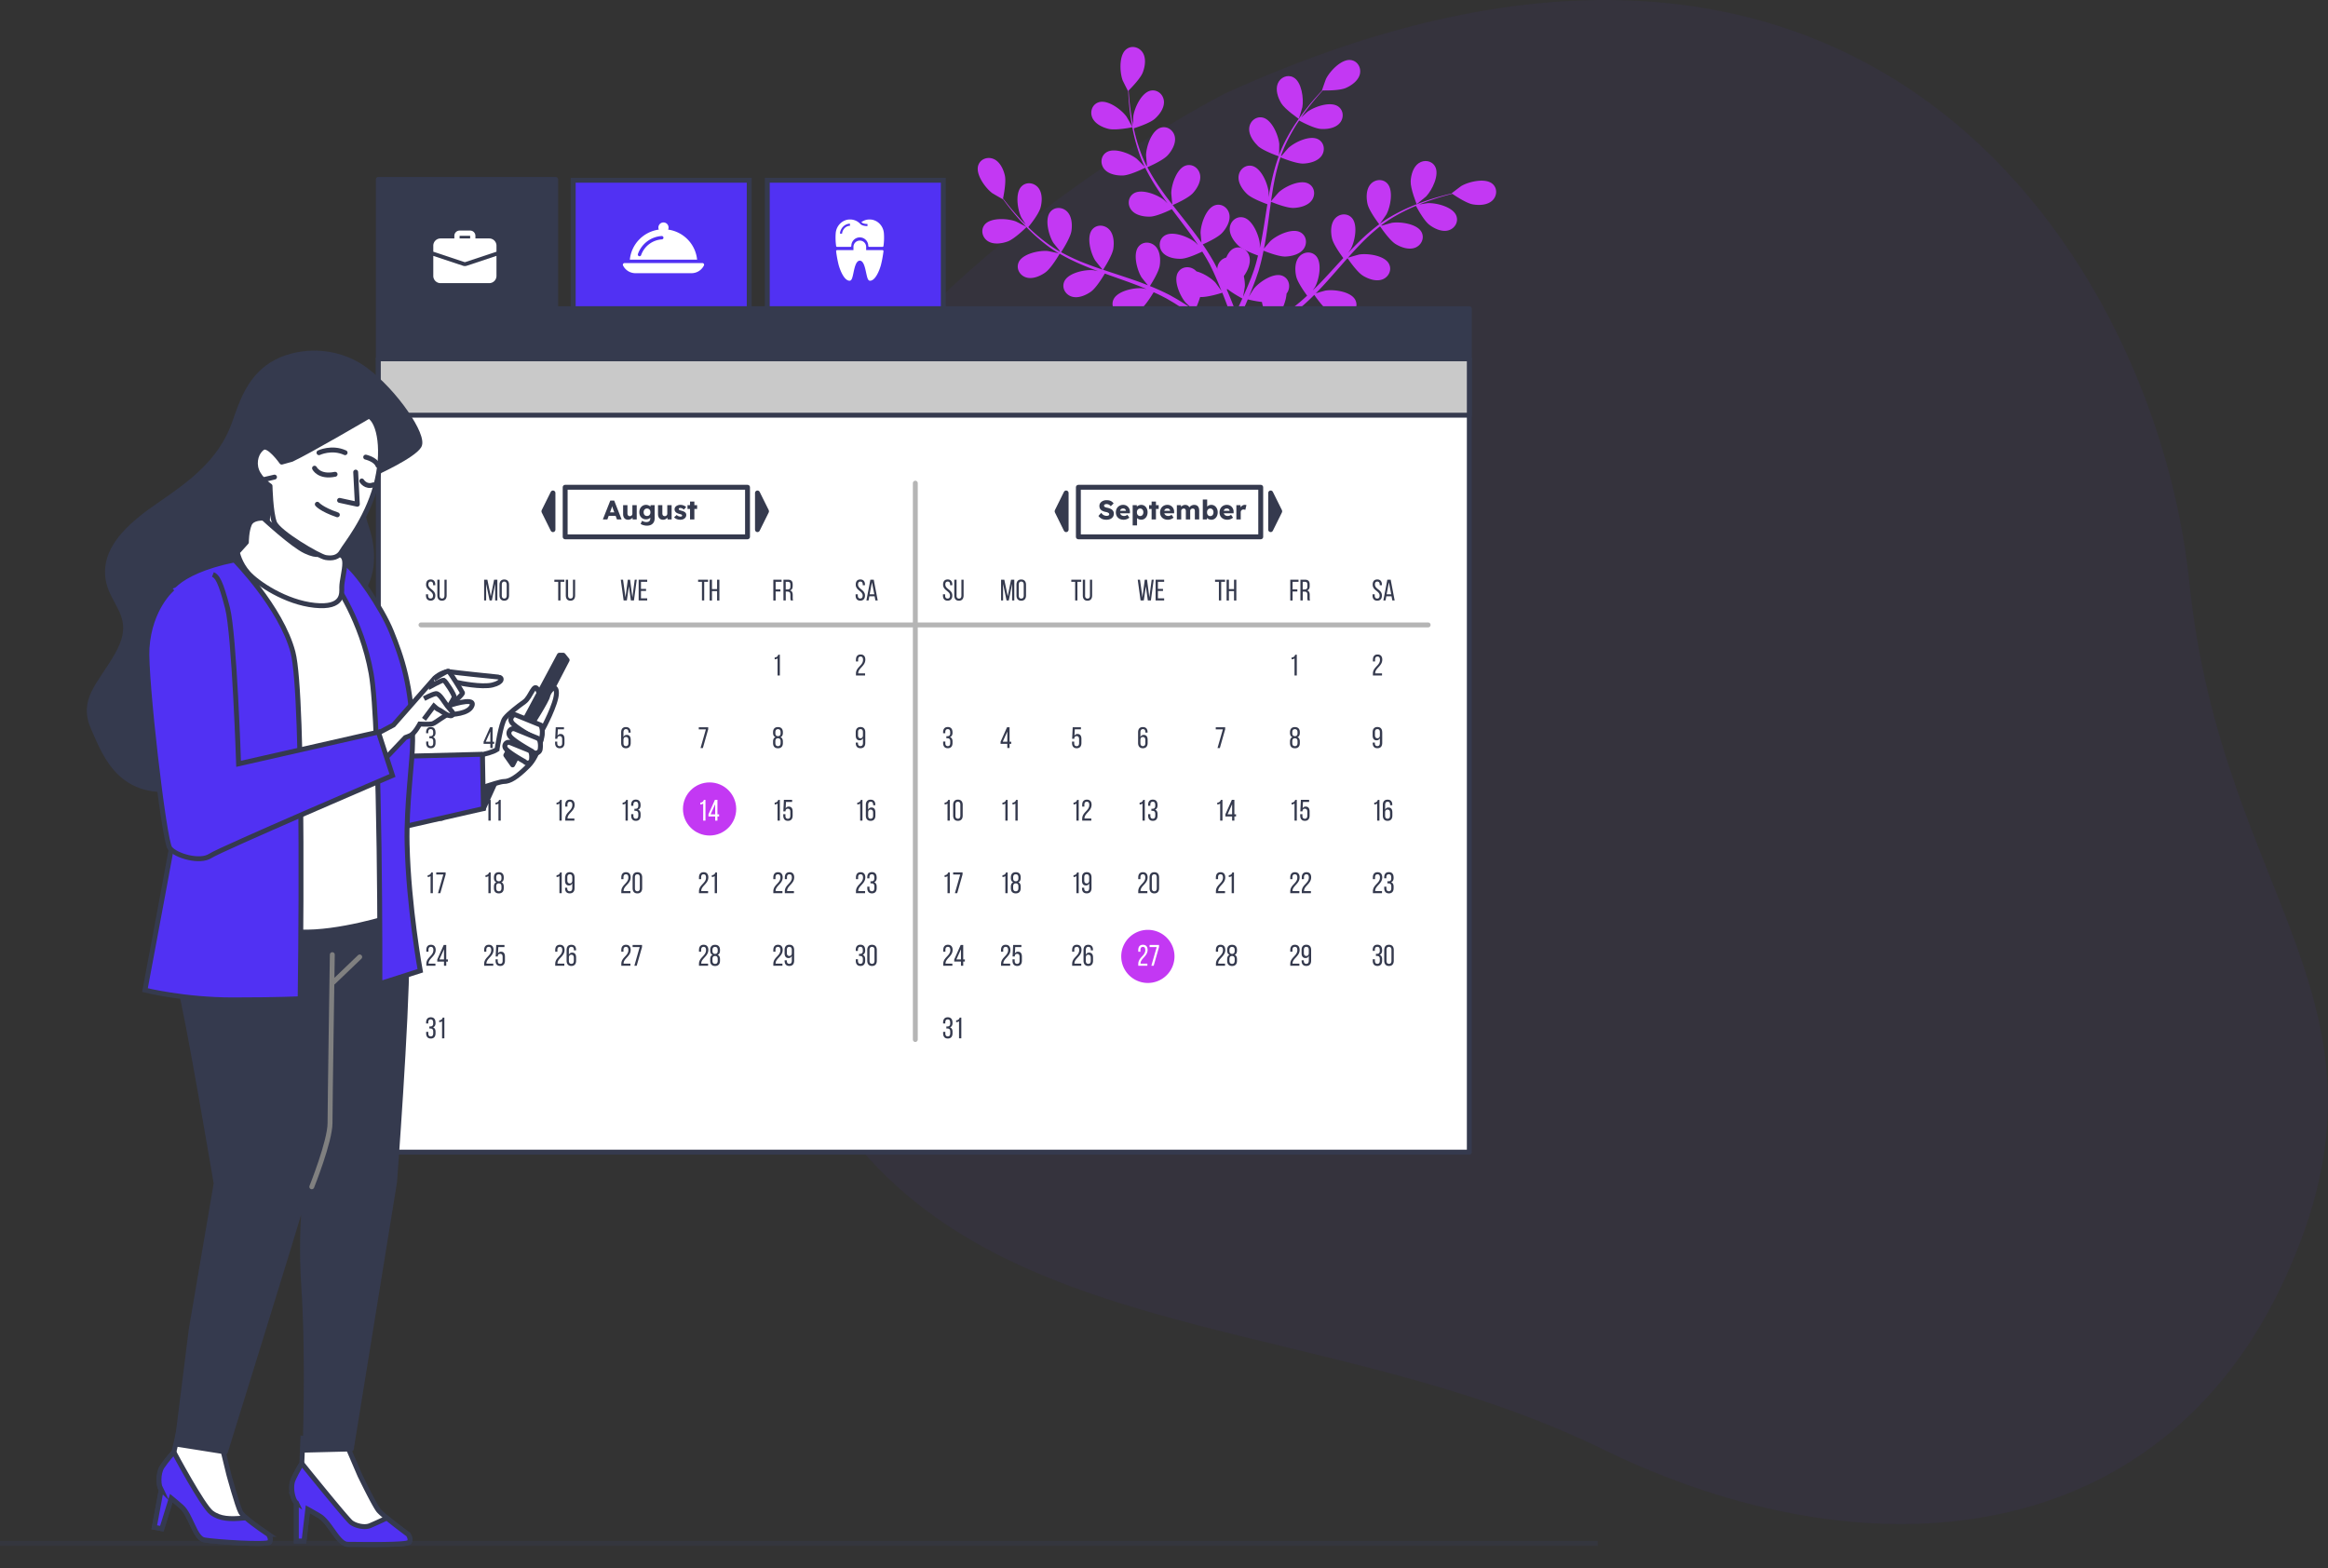 <svg xmlns="http://www.w3.org/2000/svg" width="475" height="320" fill="none"><rect width="100%" height="100%" fill="#333333" stroke="none"/><path fill="#5131F3" d="M249.805 19.144s-55.789 28.38-83.619 72.114c-27.83 43.733-25.624 99.937 8.19 141.712 33.813 41.776 98.446 36.271 152.553 62.715 54.107 26.45 113.825 21.006 139.408-35.034 25.583-56.041-12.996-76.98-19.627-141.828-6.63-64.849-65.19-159.81-196.905-99.679Z" opacity=".05"/><g clip-path="url(#a)"><path fill="#C338F3" d="M261.397 21.029c.778 1.302 3.606 3.219 3.606 3.225.027.02.704-2.24.731-2.389.298-1.707-.122-5.182-1.84-6.087-1.238-.654-2.673.027-3.18 1.269-.515 1.269.02 2.868.69 3.982h-.007Zm27.667 20.637s1.826-1.485 1.928-1.593c1.198-1.255 2.761-4.387 1.827-6.087-.67-1.228-2.247-1.451-3.356-.688-1.13.776-1.57 2.402-1.631 3.698-.068 1.518 1.225 4.67 1.225 4.67h.007Z"/><path fill="#C338F3" d="M256.606 29.74c1.056 1.013 4.047 2.06 4.29 2.147-.602 1.66-1.082 3.421-1.468 5.223a78.794 78.794 0 0 0-.595 3.125c.013-.493.013-.931.013-.992-.162-1.728-1.489-4.967-3.39-5.386-1.367-.303-2.571.73-2.733 2.066-.163 1.363.778 2.76 1.718 3.657.948.911 3.485 1.856 4.155 2.099-.068.405-.136.803-.197 1.208-.304 1.937-.595 3.874-.947 5.763-.122.668-.264 1.316-.406 1.97.007-.438.014-.802.007-.863-.162-1.728-1.489-4.967-3.39-5.385-1.367-.304-2.571.728-2.733 2.065-.163 1.363.778 2.76 1.718 3.657.907.87 3.234 1.762 4.04 2.052-.17.661-.332 1.33-.521 1.964-.142.432-.244.857-.413 1.282-.156.425-.305.843-.46 1.262-.318.79-.65 1.606-.981 2.369-.23.533-.454 1.032-.677 1.545a54.81 54.81 0 0 0 .359-2.072c.101-1.727-.718-5.129-2.531-5.837-1.306-.506-2.652.33-3.011 1.626-.365 1.323.352 2.848 1.144 3.874.866 1.134 3.552 2.578 3.89 2.753a84.45 84.45 0 0 1-1.123 2.41 117.858 117.858 0 0 1-2.815 5.5l1.063.755a115.994 115.994 0 0 0 3.985-8.483c.237.061 1.59.385 2.889.527.183 1.45 1.529 3.954 1.698 4.278a114.44 114.44 0 0 1-7.578 4.393l1.157.824c1.333-.756 2.95-1.7 4.757-2.841a82.68 82.68 0 0 0 2.483-1.613c.25.277 2.334 2.504 3.654 3.057 1.197.5 2.862.81 4.046.122 1.164-.675 1.637-2.187.819-3.32-1.144-1.573-4.649-1.506-6.3-.966a54.14 54.14 0 0 0-1.752.796c.345-.236.69-.458 1.042-.701a89.03 89.03 0 0 0 2.138-1.519c.352-.27.704-.546 1.062-.823.359-.27.704-.594 1.063-.89a44.02 44.02 0 0 0 2.388-2.248c.426.614 1.955 2.78 3.072 3.455 1.103.675 2.706 1.235 3.985.736 1.252-.486 1.949-1.917 1.313-3.159-.887-1.727-4.364-2.186-6.083-1.91-.108.02-1.313.358-1.976.554a53.97 53.97 0 0 0 1.387-1.438c1.313-1.423 2.605-2.908 3.898-4.386.392-.452.791-.898 1.19-1.343.149.223 1.915 2.834 3.16 3.59 1.103.675 2.707 1.235 3.986.736 1.251-.486 1.948-1.917 1.312-3.159-.886-1.727-4.364-2.186-6.083-1.91-.128.021-1.867.514-2.3.662a91.217 91.217 0 0 1 2.666-2.888 41.25 41.25 0 0 1 3.897-3.523c.068.101 1.901 2.834 3.173 3.617 1.103.675 2.707 1.235 3.986.736 1.251-.486 1.948-1.917 1.312-3.158-.886-1.728-4.364-2.187-6.082-1.91a63.46 63.46 0 0 0-2.064.58c-.027-.054-.02-.047-.048-.101 1.455-1.114 3.005-2.011 4.493-2.774a35.309 35.309 0 0 1 2.551-1.174c.291.547 1.637 3.017 2.707 3.847 1.021.796 2.55 1.518 3.877 1.167 1.299-.35 2.151-1.687 1.65-2.996-.69-1.816-4.1-2.652-5.832-2.565-.095 0-1.049.162-1.739.284.379-.149.771-.317 1.137-.452a52.929 52.929 0 0 1 5.616-1.741c.561.384 2.848 1.916 4.161 2.152 1.279.236 2.964.176 3.978-.749.988-.904 1.13-2.483.082-3.415-1.455-1.288-4.865-.472-6.361.405-.128.075-2.016 1.498-1.989 1.519 0 0 .027.02.034.02-.541.128-1.116.263-1.746.432-1.157.317-2.456.681-3.85 1.18-1.393.493-2.889 1.067-4.411 1.81-1.529.742-3.099 1.606-4.601 2.699-.014.013-.034.027-.047.04a61.187 61.187 0 0 0 1.305-1.876c.819-1.525 1.503-4.96.156-6.357-.974-1.005-2.551-.803-3.417.216-.886 1.046-.873 2.733-.589 3.995.318 1.424 2.24 3.948 2.389 4.144a40.243 40.243 0 0 0-4.114 3.55 71.125 71.125 0 0 0-2.226 2.28c.277-.404.528-.769.555-.823.819-1.525 1.502-4.96.149-6.357-.975-1.005-2.551-.803-3.417.216-.887 1.046-.873 2.733-.589 3.995.291 1.282 1.881 3.462 2.307 4.036-.277.303-.554.6-.832.897-1.326 1.451-2.639 2.902-3.972 4.286-.466.486-.954.951-1.427 1.417.25-.358.453-.662.48-.715.819-1.526 1.502-4.96.149-6.358-.974-1.005-2.551-.803-3.417.216-.886 1.046-.873 2.733-.589 3.995.278 1.222 1.726 3.253 2.233 3.935-.507.459-1.008.924-1.522 1.35-.359.283-.677.58-1.049.843-.365.27-.724.533-1.076.796-.703.48-1.427.986-2.131 1.438-.487.317-.954.614-1.421.91.474-.478 1.38-1.436 1.448-1.531.69-.918 1.448-2.68 1.55-4.225a2.54 2.54 0 0 0 .27-.431c.596-1.202.156-2.727-1.157-3.22-1.82-.681-4.709 1.303-5.792 2.66a61.804 61.804 0 0 0-1.021 1.626c.162-.385.318-.763.48-1.16.325-.79.623-1.587.947-2.444.142-.418.284-.844.433-1.269.156-.418.264-.884.393-1.33.291-1.038.528-2.111.751-3.191.69.283 3.173 1.242 4.472 1.194 1.299-.047 2.937-.459 3.728-1.579.772-1.1.569-2.672-.656-3.354-1.698-.951-4.851.574-6.123 1.755-.081.074-.9 1.019-1.34 1.552.129-.655.257-1.303.365-1.964.312-1.916.562-3.86.819-5.803.081-.594.169-1.188.25-1.782.244.101 3.167 1.31 4.622 1.255 1.299-.047 2.936-.459 3.728-1.58.771-1.1.568-2.672-.656-3.353-1.699-.952-4.852.574-6.124 1.755a51.533 51.533 0 0 0-1.556 1.815c.183-1.303.386-2.605.629-3.874.339-1.754.765-3.462 1.306-5.081.115.047 3.153 1.316 4.648 1.268 1.3-.047 2.937-.459 3.729-1.579.771-1.1.568-2.672-.657-3.354-1.698-.951-4.851.574-6.123 1.755a48.731 48.731 0 0 0-1.394 1.62c-.054-.027-.041-.027-.095-.055.596-1.727 1.394-3.326 2.213-4.79a33.93 33.93 0 0 1 1.475-2.383c.541.297 3.031 1.613 4.384 1.714 1.293.101 2.971-.135 3.877-1.16.894-1.006.86-2.592-.277-3.409-1.583-1.133-4.885.04-6.286 1.073a41.61 41.61 0 0 0-1.292 1.195c.23-.338.467-.689.697-1.006.859-1.194 1.718-2.234 2.483-3.145.44-.52.853-.971 1.238-1.396.684.013 3.437.026 4.662-.493 1.191-.506 2.571-1.485 2.903-2.814.325-1.303-.433-2.693-1.82-2.895-1.929-.277-4.317 2.28-5.082 3.84-.067.134-.852 2.355-.818 2.355h.04c-.379.398-.785.837-1.218 1.322a50.342 50.342 0 0 0-2.557 3.105c-.887 1.174-1.82 2.476-2.68 3.934-.859 1.464-1.691 3.044-2.341 4.785l-.02.06c.034-.566.061-2.159.054-2.28-.162-1.728-1.489-4.967-3.39-5.386-1.367-.303-2.571.73-2.733 2.065-.163 1.363.778 2.76 1.718 3.658l-.007.027Zm-50.989 19.53c1.427-.526 3.836-2.935 3.843-2.941.027-.027-2.077-1.1-2.219-1.154-1.624-.608-5.129-.837-6.34.681-.873 1.093-.467 2.625.663 3.354 1.157.742 2.828.506 4.046.06h.007Zm25.434-23.308c.033-.007-1.124-2.065-1.212-2.18-1.021-1.404-3.816-3.516-5.663-2.915-1.333.432-1.84 1.936-1.299 3.158.555 1.255 2.077 1.984 3.343 2.28 1.481.352 4.831-.337 4.831-.337v-.006Z"/><path fill="#C338F3" d="M213.31 55.574c1.191-.85 2.781-3.59 2.902-3.806 1.53.897 3.167 1.687 4.872 2.402.974.412 1.969.79 2.97 1.161a31.02 31.02 0 0 0-.974-.196c-1.732-.162-5.169.547-5.934 2.329-.555 1.282.244 2.659 1.529 3.057 1.313.411 2.862-.257 3.918-1.006 1.069-.762 2.47-3.07 2.835-3.691.386.135.771.276 1.157.418 1.854.655 3.708 1.303 5.501 1.991.636.243 1.245.506 1.867.763a33.879 33.879 0 0 0-.845-.17c-1.733-.161-5.17.547-5.934 2.33-.548 1.281.243 2.658 1.529 3.056 1.312.412 2.862-.256 3.917-1.005 1.022-.73 2.335-2.848 2.768-3.577.622.283 1.245.567 1.84.877.399.216.799.398 1.184.641.393.23.778.46 1.157.682.717.459 1.462.931 2.152 1.397.48.324.934.634 1.394.951-.63-.25-1.868-.708-1.976-.735-1.685-.419-5.19-.243-6.218 1.404-.738 1.187-.162 2.665 1.049 3.252 1.231.6 2.869.182 4.026-.405 1.272-.64 3.193-3.003 3.43-3.3a110.22 110.22 0 0 1 2.172 1.546 120.382 120.382 0 0 1 4.899 3.779l.94-.898a116.843 116.843 0 0 0-7.619-5.473c.102-.222.67-1.491 1.056-2.74 1.461.088 4.181-.762 4.526-.877a115.163 115.163 0 0 1 2.923 8.24l1.022-.978a117.68 117.68 0 0 0-1.915-5.19 105.14 105.14 0 0 0-1.13-2.733c.318-.196 2.896-1.83 3.688-3.017.717-1.08 1.326-2.652.866-3.948-.447-1.262-1.854-2.01-3.119-1.41-1.759.83-2.341 4.278-2.118 6 .014.1.277 1.187.46 1.869-.169-.385-.325-.756-.501-1.154-.345-.783-.71-1.552-1.096-2.376-.203-.391-.406-.79-.615-1.194-.197-.405-.454-.803-.684-1.208a48.44 48.44 0 0 0-1.773-2.76c.684-.304 3.099-1.404 3.972-2.37.873-.957 1.712-2.422 1.455-3.765-.25-1.316-1.522-2.267-2.869-1.87-1.867.554-2.964 3.875-3.004 5.609 0 .108.108 1.356.183 2.038a65.806 65.806 0 0 0-1.157-1.627c-1.164-1.552-2.389-3.09-3.607-4.629-.372-.472-.737-.945-1.103-1.417.244-.101 3.147-1.357 4.121-2.436.873-.959 1.712-2.423 1.455-3.766-.251-1.316-1.523-2.268-2.869-1.87-1.868.554-2.964 3.874-3.004 5.609 0 .128.162 1.923.223 2.375a72.872 72.872 0 0 1-2.348-3.151 40.097 40.097 0 0 1-2.747-4.475c.115-.047 3.146-1.343 4.148-2.443.872-.958 1.711-2.422 1.454-3.765-.25-1.316-1.522-2.268-2.868-1.87-1.868.554-2.964 3.874-3.005 5.608 0 .115.122 1.478.197 2.126l-.109.034c-.825-1.633-1.427-3.314-1.908-4.92a35.357 35.357 0 0 1-.683-2.713c.589-.182 3.275-1.046 4.29-1.943.974-.857 1.969-2.22 1.86-3.584-.101-1.336-1.265-2.416-2.645-2.173-1.915.344-3.37 3.53-3.6 5.244a46.45 46.45 0 0 0-.04 1.761c-.082-.398-.17-.81-.237-1.194-.264-1.444-.413-2.78-.535-3.968-.067-.675-.108-1.29-.149-1.863.487-.48 2.416-2.443 2.889-3.678.467-1.208.724-2.875 0-4.035-.71-1.14-2.239-1.566-3.349-.709-1.542 1.188-1.36 4.683-.771 6.31.054.142 1.103 2.254 1.123 2.227l.027-.027c.02.553.054 1.14.102 1.788.094 1.195.216 2.538.453 3.988.23 1.458.514 3.03.968 4.657.453 1.633 1.008 3.334 1.813 5.007.007.02.02.04.027.054a56.998 56.998 0 0 0-1.604-1.626c-1.353-1.087-4.607-2.389-6.231-1.323-1.171.77-1.266 2.349-.42 3.395.866 1.06 2.531 1.363 3.83 1.316 1.461-.054 4.303-1.465 4.526-1.58a40.361 40.361 0 0 0 2.734 4.684 81.928 81.928 0 0 0 1.834 2.605 19.358 19.358 0 0 0-.711-.702c-1.353-1.086-4.608-2.389-6.232-1.323-1.17.77-1.265 2.349-.419 3.395.866 1.06 2.531 1.363 3.83 1.316 1.312-.047 3.762-1.201 4.404-1.519.244.324.488.655.731.986 1.184 1.565 2.368 3.124 3.491 4.69a58.22 58.22 0 0 1 1.13 1.66 33.94 33.94 0 0 0-.615-.607c-1.354-1.087-4.608-2.39-6.232-1.323-1.17.77-1.265 2.348-.419 3.394.866 1.06 2.53 1.364 3.829 1.316 1.259-.047 3.519-1.093 4.29-1.464.359.58.724 1.16 1.049 1.741.209.398.446.77.636 1.188.196.405.392.81.588 1.208.345.783.704 1.579 1.022 2.348.223.533.426 1.046.636 1.56A54.874 54.874 0 0 0 248 57.68c-.778-.85-2.375-1.917-3.877-2.302a2.297 2.297 0 0 0-.379-.344c-1.076-.81-2.652-.654-3.383.54-1.008 1.66.413 4.859 1.549 6.168.068.074.887.837 1.414 1.303-.351-.23-.69-.453-1.055-.689a94.78 94.78 0 0 0-2.233-1.376c-.386-.216-.778-.44-1.17-.655-.386-.23-.826-.418-1.239-.634a47.962 47.962 0 0 0-3.004-1.323c.406-.628 1.807-2.882 2.003-4.164.196-1.282.088-2.962-.866-3.941-.941-.958-2.524-1.053-3.424.02-1.251 1.485-.325 4.866.596 6.33a62.03 62.03 0 0 0 1.278 1.6c-.615-.243-1.231-.493-1.867-.722-1.827-.655-3.701-1.262-5.569-1.877-.568-.188-1.136-.384-1.705-.573.149-.223 1.875-2.861 2.091-4.299.196-1.282.088-2.962-.866-3.941-.94-.958-2.524-1.053-3.424.02-1.251 1.485-.324 4.866.596 6.33a51.027 51.027 0 0 0 1.502 1.863 76.827 76.827 0 0 1-3.701-1.336 40.01 40.01 0 0 1-4.764-2.22c.068-.102 1.881-2.848 2.111-4.326.197-1.282.088-2.963-.866-3.941-.94-.959-2.523-1.053-3.423.02-1.252 1.485-.325 4.866.595 6.33.061.094.92 1.167 1.34 1.667l-.075.087c-1.596-.904-3.024-1.984-4.31-3.057a33.546 33.546 0 0 1-2.07-1.89c.392-.478 2.152-2.678 2.503-3.98.339-1.25.413-2.936-.426-4.016-.825-1.06-2.395-1.323-3.41-.358-1.407 1.343-.859 4.798-.101 6.357.04.088.554.898.94 1.492-.284-.29-.589-.58-.859-.864a51.078 51.078 0 0 1-2.639-3.017 52.02 52.02 0 0 1-1.15-1.47c.135-.669.663-3.362.372-4.657-.278-1.262-.988-2.794-2.24-3.368-1.224-.56-2.733-.074-3.187 1.249-.629 1.835 1.455 4.656 2.842 5.689.122.087 2.165 1.275 2.172 1.241 0 0 .007-.033.007-.04.325.445.676.924 1.076 1.437.737.938 1.583 1.998 2.584 3.084.995 1.087 2.105 2.24 3.383 3.354 1.279 1.114 2.687 2.22 4.283 3.179.021.013.041.02.055.034a55.58 55.58 0 0 0-2.24-.473c-1.732-.162-5.169.547-5.934 2.329-.548 1.282.244 2.658 1.529 3.057 1.313.411 2.862-.257 3.918-1.006l.027-.027Z"/><path stroke="#353A4E" stroke-linecap="round" stroke-linejoin="round" d="M338.207 314.933H-10.981" opacity=".4"/><path fill="#fff" stroke="#353A4E" stroke-linecap="round" stroke-linejoin="round" d="M299.795 73.2h-222.6v161.904h222.6V73.201Z"/><path fill="#C9C9C9" stroke="#353A4E" stroke-linecap="round" stroke-linejoin="round" d="M299.795 73.2h-222.6v11.527h222.6V73.201Z"/><path fill="#5131F3" stroke="#353A4E" stroke-miterlimit="10" d="M152.87 36.78h-35.915v27.587h35.915V36.781Z"/><g fill="#fff" clip-path="url(#b)"><path d="M143.61 53.841a.349.349 0 0 0-.294-.163H127.43a.346.346 0 0 0-.308.498 2.826 2.826 0 0 0 2.543 1.57h11.416a2.832 2.832 0 0 0 2.544-1.569.346.346 0 0 0-.015-.336Zm-7.29-6.988a1.037 1.037 0 1 0-1.983-.417c0 .149.032.29.089.417a6.885 6.885 0 0 0-5.918 6.135h13.729a6.887 6.887 0 0 0-5.917-6.135Zm-1.27 1.996a4.82 4.82 0 0 0-4.237 3.209.347.347 0 0 1-.441.21.346.346 0 0 1-.211-.44 5.51 5.51 0 0 1 4.844-3.667.35.35 0 0 1 .367.322.345.345 0 0 1-.322.366Z"/></g><path fill="#5131F3" stroke="#353A4E" stroke-miterlimit="10" d="M192.469 36.78h-35.915v27.587h35.915V36.781Z"/><g fill="#fff" clip-path="url(#c)"><path d="M175.588 45.747a3.38 3.38 0 0 0-.648-.545 2.894 2.894 0 0 0-1.511-.418c-1.51 0-2.79 1.233-2.911 2.801-.067.87-.039 1.746.084 2.61a.216.216 0 0 0 .216.185h2.672a.218.218 0 0 0 .153-.062.217.217 0 0 0 .063-.153 1.723 1.723 0 0 1 1.726-1.724 1.727 1.727 0 0 1 1.727 1.724.22.22 0 0 0 .063.153.22.22 0 0 0 .153.063h2.674a.216.216 0 0 0 .216-.186c.122-.864.15-1.74.082-2.61-.121-1.569-1.401-2.801-2.912-2.801-.997 0-1.415.43-1.754.526l.06-.018c.054.052.106.102.153.151.104.104.495.267 1.105.259v.43h-.045c-.598 0-1.131-.15-1.366-.385Zm-2.159.33c-.923 0-1.56.838-1.62 1.614l-.432-.034c.075-.966.881-2.011 2.052-2.011v.43Z"/><path d="M180.263 51.28a.22.22 0 0 0-.052-.173.214.214 0 0 0-.164-.073h-3.32v-.647a1.291 1.291 0 0 0-1.295-1.293 1.295 1.295 0 0 0-1.295 1.293v.647h-3.321a.222.222 0 0 0-.165.073.223.223 0 0 0-.051.173c.117.951.293 1.895.526 2.825.421 1.466 1.246 3.179 2.217 3.179.453 0 .589-.647.794-1.61.236-1.106.529-2.485 1.295-2.485.767 0 1.06 1.373 1.295 2.478.216.97.341 1.617.795 1.617.971 0 1.8-1.724 2.214-3.179.234-.93.41-1.874.527-2.825Z"/></g><path fill="#353A4E" stroke="#353A4E" stroke-linecap="round" stroke-linejoin="round" d="M113.38 62.988V36.61H77.195v36.591h222.606V62.988H113.38Z"/><path fill="#353A4E" d="M88.82 119.306v.115h-.447v-.142c0-.384-.149-.607-.487-.607-.339 0-.487.223-.487.601 0 .951 1.427 1.039 1.427 2.234 0 .641-.311 1.059-.96 1.059-.65 0-.955-.418-.955-1.059v-.243h.44v.263c0 .378.156.607.5.607.346 0 .502-.223.502-.607 0-.945-1.421-1.033-1.421-2.227 0-.655.304-1.06.94-1.06.636 0 .947.419.947 1.06v.006Zm.872 2.221c0 .385.15.614.501.614.352 0 .494-.229.494-.614v-3.239h.447v3.212c0 .641-.298 1.073-.955 1.073-.656 0-.947-.432-.947-1.073v-3.212h.467v3.239h-.007Zm10.657.992h-.453l-.704-3.374v3.381h-.413v-4.238h.663l.697 3.381.677-3.381h.663v4.238h-.447v-3.408l-.676 3.401h-.007Zm1.57-3.206c0-.648.324-1.066.974-1.066.65 0 .974.418.974 1.066v2.194c0 .641-.324 1.066-.974 1.066-.65 0-.974-.425-.974-1.066v-2.194Zm.467 2.214c0 .385.162.614.5.614.339 0 .501-.223.501-.614v-2.241c0-.378-.156-.614-.501-.614s-.5.23-.5.614v2.241Zm11.509.999v-3.806h-.785v-.432h2.036v.432h-.784v3.806h-.467Zm2.016-.999c0 .385.149.614.501.614s.494-.229.494-.614v-3.239h.44v3.212c0 .641-.298 1.073-.954 1.073-.657 0-.948-.432-.948-1.073v-3.212h.467v3.239Zm11.983.999h-.65l-.581-4.238h.46l.5 3.61.474-3.604h.467l.467 3.611.48-3.617h.413l-.575 4.238h-.623l-.406-2.875-.419 2.875h-.007Zm3.924-2.362v.425h-1.035v1.505h1.272v.432h-1.745v-4.238h1.745v.432h-1.272v1.444h1.035Zm11.408 2.362v-3.806h-.785v-.432h2.03v.432h-.785v3.806h-.467.007Zm2.044-1.903v1.909h-.474v-4.238h.474v1.91h1.042v-1.91h.473v4.238h-.473v-1.909h-1.042Zm13.965-.358v.432h-.975v1.835h-.473v-4.238h1.685v.432h-1.212v1.546h.975v-.007Zm1.556-1.977c.67 0 .947.337.947.971v.345c0 .465-.162.755-.527.87.385.115.534.432.534.884v.662c0 .188 0 .364.088.506h-.48c-.054-.122-.082-.23-.082-.513v-.668c0-.479-.223-.628-.615-.628h-.332v1.809h-.473v-4.238h.947-.007Zm-.122 1.997c.379 0 .602-.121.602-.58v-.405c0-.385-.142-.58-.493-.58h-.461v1.565h.352Zm15.813-.979v.115h-.447v-.142c0-.384-.142-.607-.487-.607s-.487.223-.487.601c0 .951 1.428 1.039 1.428 2.234 0 .641-.312 1.059-.961 1.059-.65 0-.954-.418-.954-1.059v-.243h.446v.263c0 .378.156.607.501.607s.501-.223.501-.607c0-.945-1.421-1.033-1.421-2.227 0-.655.304-1.06.94-1.06.636 0 .948.419.948 1.06l-.007.006Zm.899 2.369-.162.851h-.44l.812-4.238h.684l.812 4.238h-.474l-.162-.851h-1.076.006Zm.061-.405h.948l-.481-2.443-.467 2.443Z"/><path fill="#fff" stroke="#353A4E" stroke-linecap="round" stroke-linejoin="round" d="M152.523 99.432h-37.208v10.109h37.208V99.432Z"/><path fill="#353A4E" stroke="#353A4E" stroke-linecap="round" stroke-linejoin="round" d="m110.972 104.331 1.854 3.746v-7.484l-1.854 3.738Zm45.434 0-1.854 3.746v-7.484l1.854 3.738Z"/><path fill="#C338F3" d="M144.782 170.493c3.001 0 5.433-2.426 5.433-5.419 0-2.993-2.432-5.419-5.433-5.419s-5.433 2.426-5.433 5.419c0 2.993 2.432 5.419 5.433 5.419Z"/><path fill="#353A4E" d="M158.653 134.362a1.306 1.306 0 0 1-.589.182v-.384c.46-.021.623-.263.731-.56h.325v4.238h-.467v-3.476Zm17.903.263c0 1.276-1.441 1.735-1.441 2.713v.068h1.394v.432h-1.861v-.365c0-1.37 1.441-1.633 1.441-2.827 0-.439-.149-.669-.501-.669-.351 0-.5.25-.5.621v.378h-.44v-.344c0-.648.298-1.08.954-1.08.656 0 .961.425.961 1.073h-.007Zm-87.689 14.8v.108c0 .438-.176.742-.515.87.359.135.515.452.515.877v.324c0 .648-.305 1.073-.961 1.073-.657 0-.954-.425-.954-1.073v-.29h.44v.324c0 .385.155.614.5.614s.501-.223.501-.654v-.324c0-.419-.176-.621-.534-.628H87.6v-.425h.278c.318-.014.507-.209.507-.58v-.196c0-.439-.149-.662-.5-.662-.352 0-.501.237-.501.615v.216h-.44v-.196c0-.648.305-1.066.954-1.066.65 0 .96.418.96 1.066l.008.007Zm11.638 2.362v.85h-.461v-.85h-1.373v-.432l1.32-2.956h.514v2.956h.338v.432h-.338Zm-1.394-.432h.933v-2.072l-.933 2.072Zm14.641-1.228a.686.686 0 0 1 .63-.351c.548 0 .791.398.791 1.005v.83c0 .648-.311 1.073-.96 1.073-.65 0-.954-.425-.954-1.073v-.283h.439v.317c0 .385.156.614.501.614s.501-.229.501-.614v-.823c0-.385-.156-.614-.501-.614-.264 0-.44.148-.48.452v.094h-.44l.115-2.355h1.678v.425h-1.252l-.068 1.303Zm14.92-.709v.081h-.447v-.108c0-.378-.155-.607-.5-.607s-.515.229-.515.681v.952c.115-.29.346-.452.684-.452.548 0 .791.391.791 1.005v.641c0 .648-.324 1.073-.974 1.073-.649 0-.974-.425-.974-1.073v-2.159c0-.675.304-1.087.974-1.087.67 0 .961.412.961 1.06v-.007Zm-1.462 1.586v.634c0 .385.156.614.501.614s.508-.229.508-.614v-.634c0-.378-.163-.614-.508-.614s-.501.229-.501.614Zm16.814-2.173h-1.448v-.425h1.922v.411l-1.089 3.827h-.474l1.089-3.813Zm15.711.58v.135c0 .432-.148.743-.487.871.352.141.487.472.487.897v.318c0 .654-.338 1.059-1.001 1.059-.663 0-1.001-.405-1.001-1.059v-.318c0-.432.135-.749.494-.897-.345-.135-.494-.439-.494-.871v-.135c0-.654.345-1.046 1.001-1.046.656 0 1.001.392 1.001 1.046Zm-1.535.014v.202c0 .412.203.594.534.594.332 0 .535-.182.535-.594v-.202c0-.439-.203-.635-.535-.635-.331 0-.534.203-.534.635Zm0 1.835v.358c0 .439.196.641.534.641s.528-.202.535-.641v-.358c0-.411-.183-.614-.535-.614-.352 0-.534.203-.534.614Zm18.349-1.835v2.159c0 .675-.304 1.093-.981 1.093-.676 0-.961-.418-.961-1.066v-.081h.447v.108c0 .378.162.607.501.607.365 0 .521-.229.521-.674v-.952c-.115.29-.345.445-.684.445-.548 0-.791-.384-.791-.998v-.648c0-.648.318-1.066.974-1.066.656 0 .974.418.974 1.066v.007Zm-1.482-.027v.634c0 .378.163.614.501.614.338 0 .501-.229.501-.614v-.634c0-.385-.156-.615-.501-.615s-.501.223-.501.615Zm-87.215 14.583a1.315 1.315 0 0 1-.589.183v-.385c.46-.02.616-.263.73-.56h.326v4.238h-.467v-3.476Zm1.143.257c0-.648.325-1.067.974-1.067.65 0 .975.419.975 1.067v2.186c0 .648-.325 1.073-.975 1.073-.65 0-.974-.425-.974-1.073v-2.186Zm.467 2.213c0 .385.162.614.5.614.339 0 .501-.229.501-.614v-2.24c0-.385-.155-.614-.5-.614s-.501.229-.501.614v2.24Zm10.19-2.47a1.315 1.315 0 0 1-.589.183v-.385c.46-.02.616-.263.731-.56h.325v4.238h-.467v-3.476Zm2.05 0a1.315 1.315 0 0 1-.589.183v-.385c.46-.02.616-.263.731-.56h.325v4.238h-.467v-3.476Zm12.443 0a1.315 1.315 0 0 1-.589.183v-.385c.46-.02.623-.263.731-.56h.325v4.238h-.467v-3.476Zm3.099.263c0 1.276-1.441 1.735-1.441 2.713v.068h1.394v.432h-1.861v-.365c0-1.37 1.441-1.633 1.441-2.827 0-.439-.149-.668-.501-.668-.351 0-.5.249-.5.62v.378h-.447v-.344c0-.648.298-1.08.954-1.08.656 0 .961.426.961 1.073Zm10.386-.263a1.315 1.315 0 0 1-.589.183v-.385c.46-.02.623-.263.731-.56h.325v4.238h-.467v-3.476Zm3.072.257v.108c0 .438-.176.742-.514.87.358.135.514.452.514.877v.331c0 .648-.305 1.073-.961 1.073-.656 0-.954-.425-.954-1.073v-.29h.447v.317c0 .385.155.614.5.614s.501-.223.501-.654v-.324c0-.419-.176-.621-.535-.628h-.257v-.425h.278c.318-.014.507-.209.507-.58v-.196c0-.439-.149-.662-.5-.662-.352 0-.501.237-.501.615v.216h-.447v-.196c0-.648.305-1.066.954-1.066.65 0 .961.418.961 1.066l.007.007Z"/><path fill="#fff" d="M143.476 163.981a1.311 1.311 0 0 1-.588.183v-.385c.46-.02.622-.263.73-.56h.325v4.238h-.467v-3.476Zm2.91 2.619v.85h-.46v-.85h-1.374v-.432l1.319-2.956h.515v2.956h.338v.432h-.338Zm-1.394-.432h.934v-2.072l-.934 2.072Z"/><path fill="#353A4E" d="M158.653 163.981a1.32 1.32 0 0 1-.589.183v-.385c.46-.02.623-.263.731-.56h.325v4.238h-.467v-3.476Zm1.657.959a.685.685 0 0 1 .63-.351c.548 0 .791.398.791 1.005v.83c0 .648-.311 1.073-.961 1.073-.649 0-.954-.425-.954-1.073v-.283h.44v.317c0 .385.156.614.501.614s.501-.229.501-.614v-.823c0-.385-.156-.614-.501-.614-.264 0-.44.141-.48.452v.094h-.447l.115-2.355h1.678v.425h-1.252l-.067 1.303h.006Zm15.197-.959a1.311 1.311 0 0 1-.589.183v-.385c.461-.02.623-.263.731-.56h.325v4.238h-.467v-3.476Zm3.092.25v.081h-.446v-.108c0-.385-.156-.607-.501-.607s-.514.229-.514.681v.952c.115-.29.345-.452.683-.452.548 0 .792.391.792 1.005v.641c0 .648-.325 1.073-.974 1.073-.65 0-.975-.425-.975-1.073v-2.159c0-.675.305-1.087.975-1.087.669 0 .96.412.96 1.06v-.007Zm-1.461 1.586v.634c0 .385.156.614.501.614s.507-.229.507-.614v-.634c0-.385-.162-.614-.507-.614s-.501.229-.501.614Zm-89.286 12.97a1.315 1.315 0 0 1-.589.183v-.385c.46-.02.616-.263.73-.56h.326v4.238h-.467v-3.476Zm2.598-.344h-1.441v-.425h1.921v.412l-1.089 3.826h-.474l1.09-3.813h-.007Zm9.202.344a1.315 1.315 0 0 1-.589.183v-.385c.46-.02.616-.263.731-.56h.325v4.238h-.467v-3.476Zm3.133.237v.135c0 .431-.149.742-.488.87.352.142.488.472.488.898v.317c0 .654-.339 1.059-1.002 1.059s-1.001-.405-1.001-1.059v-.317c0-.432.135-.749.494-.898-.345-.135-.494-.439-.494-.87v-.135c0-.655.345-1.046 1.001-1.046.656 0 1.002.391 1.002 1.046Zm-1.536.013v.203c0 .411.203.593.534.593.332 0 .535-.182.535-.593v-.203c0-.439-.203-.634-.535-.634-.331 0-.534.202-.534.634Zm0 1.836v.357c0 .439.196.641.534.641s.528-.202.535-.641v-.357c0-.412-.183-.614-.535-.614-.352 0-.534.202-.534.614Zm12.896-2.086a1.315 1.315 0 0 1-.589.183v-.385c.46-.02.623-.263.731-.56h.325v4.238h-.467v-3.476Zm3.092.257v2.159c0 .675-.304 1.093-.981 1.093-.676 0-.961-.418-.961-1.066v-.081h.44v.108c0 .378.163.608.508.608.365 0 .521-.23.521-.675v-.952c-.115.29-.345.446-.684.446-.548 0-.791-.385-.791-.999v-.648c0-.648.318-1.066.967-1.066.65 0 .974.418.974 1.066l.007.007Zm-1.482-.027v.634c0 .385.163.614.508.614s.501-.229.501-.614v-.634c0-.385-.156-.614-.501-.614s-.508.222-.508.614Zm12.924.034c0 1.275-1.441 1.734-1.441 2.712v.068h1.393v.432h-1.86v-.365c0-1.37 1.441-1.633 1.441-2.827 0-.439-.149-.668-.501-.668s-.5.249-.5.621v.377h-.44v-.344c0-.648.297-1.079.954-1.079.656 0 .961.425.961 1.073h-.007Zm.399-.007c0-.648.325-1.066.974-1.066.65 0 .975.418.975 1.066v2.186c0 .648-.318 1.073-.975 1.073-.656 0-.974-.425-.974-1.073v-2.186Zm.467 2.213c0 .385.162.614.507.614s.501-.229.501-.614v-2.24c0-.385-.156-.614-.501-.614s-.507.229-.507.614v2.24Zm14.98-2.206c0 1.275-1.441 1.734-1.441 2.712v.068h1.394v.432h-1.861v-.365c0-1.37 1.441-1.633 1.441-2.827 0-.439-.149-.668-.501-.668-.351 0-.5.249-.5.621v.377h-.44v-.344c0-.648.298-1.079.954-1.079.656 0 .961.425.961 1.073h-.007Zm1.306-.264a1.32 1.32 0 0 1-.589.183v-.385c.46-.02.623-.263.731-.56h.325v4.238h-.467v-3.476Zm13.864.264c0 1.275-1.442 1.734-1.442 2.712v.068h1.394v.432h-1.86v-.365c0-1.37 1.441-1.633 1.441-2.827 0-.439-.149-.668-.501-.668s-.501.249-.501.621v.377h-.439v-.344c0-.648.297-1.079.954-1.079.656 0 .96.425.96 1.073h-.006Zm2.348 0c0 1.275-1.442 1.734-1.442 2.712v.068h1.394v.432h-1.86v-.365c0-1.37 1.441-1.633 1.441-2.827 0-.439-.149-.668-.501-.668s-.501.249-.501.621v.377h-.439v-.344c0-.648.297-1.079.954-1.079.656 0 .96.425.96 1.073h-.006Zm14.513 0c0 1.275-1.441 1.734-1.441 2.712v.068h1.394v.432h-1.861v-.365c0-1.37 1.441-1.633 1.441-2.827 0-.439-.149-.668-.501-.668-.351 0-.5.249-.5.621v.377h-.44v-.344c0-.648.298-1.079.954-1.079.656 0 .961.425.961 1.073h-.007Zm2.321-.007v.108c0 .438-.176.742-.515.87.359.135.515.452.515.877v.324c0 .648-.305 1.073-.961 1.073-.656 0-.954-.425-.954-1.073v-.29h.44v.317c0 .385.155.614.5.614s.501-.222.501-.654v-.324c0-.418-.176-.621-.534-.628h-.258v-.425h.278c.318-.013.507-.209.507-.58v-.196c0-.439-.149-.661-.5-.661-.352 0-.501.236-.501.614v.216h-.44v-.196c0-.648.305-1.066.954-1.066.65 0 .961.418.961 1.066l.007.014Zm-89.983 14.813c0 1.275-1.442 1.734-1.442 2.713v.067h1.394v.432h-1.86v-.364c0-1.37 1.44-1.634 1.44-2.828 0-.439-.148-.668-.5-.668s-.5.25-.5.621v.378h-.44v-.345c0-.647.297-1.079.954-1.079.656 0 .96.425.96 1.073h-.006Zm2.158 2.355v.85h-.46v-.85h-1.373v-.432l1.319-2.956h.514v2.956h.338v.432h-.338Zm-1.394-.432h.934v-2.072l-.934 2.072Zm11.036-1.923c0 1.275-1.441 1.734-1.441 2.713v.067h1.394v.432h-1.861v-.364c0-1.37 1.441-1.634 1.441-2.828 0-.439-.149-.668-.5-.668-.353 0-.501.25-.501.621v.378h-.44v-.345c0-.647.298-1.079.954-1.079.656 0 .961.425.961 1.073h-.007Zm.913.695a.685.685 0 0 1 .629-.351c.549 0 .792.398.792 1.005v.83c0 .648-.311 1.073-.961 1.073-.649 0-.954-.425-.954-1.073v-.283h.44v.317c0 .385.156.614.501.614s.5-.229.5-.614v-.823c0-.385-.155-.614-.5-.614-.264 0-.44.142-.481.452v.094h-.439l.115-2.355h1.678v.425h-1.252l-.068 1.303Zm13.587-.695c0 1.275-1.441 1.734-1.441 2.713v.067h1.393v.432h-1.86v-.364c0-1.37 1.441-1.634 1.441-2.828 0-.439-.149-.668-.501-.668s-.501.25-.501.621v.378h-.439v-.345c0-.647.297-1.079.954-1.079.656 0 .96.425.96 1.073h-.006Zm2.341-.014v.081h-.44v-.108c0-.384-.156-.607-.507-.607-.352 0-.515.229-.515.682v.951c.115-.29.345-.452.684-.452.548 0 .791.391.791 1.005v.642c0 .647-.324 1.073-.967 1.073s-.975-.426-.975-1.073v-2.16c0-.675.305-1.086.975-1.086.67 0 .961.411.961 1.059l-.007-.007Zm-1.462 1.586v.635c0 .384.156.614.508.614s.5-.23.5-.614v-.635c0-.378-.162-.614-.5-.614-.339 0-.508.23-.508.614Zm12.606-1.572c0 1.275-1.441 1.734-1.441 2.713v.067h1.393v.432h-1.86v-.364c0-1.37 1.441-1.634 1.441-2.828 0-.439-.149-.668-.501-.668s-.5.25-.5.621v.378h-.44v-.345c0-.647.297-1.079.954-1.079.656 0 .961.425.961 1.073h-.007Zm1.847-.608h-1.448v-.425h1.921v.412l-1.089 3.826h-.474l1.09-3.813Zm13.999.608c0 1.275-1.441 1.734-1.441 2.713v.067h1.394v.432h-1.861v-.364c0-1.37 1.441-1.634 1.441-2.828 0-.439-.149-.668-.501-.668-.351 0-.5.25-.5.621v.378h-.44v-.345c0-.647.298-1.079.954-1.079.656 0 .961.425.961 1.073h-.007Zm2.382-.02v.135c0 .431-.149.742-.488.87.352.142.488.472.488.898v.317c0 .654-.339 1.059-1.002 1.059s-1.001-.405-1.001-1.059v-.317c0-.432.135-.749.494-.898-.345-.135-.494-.445-.494-.87v-.135c0-.655.345-1.046 1.001-1.046.657 0 1.002.391 1.002 1.046Zm-1.536.013v.202c0 .412.203.594.534.594.332 0 .535-.182.535-.594v-.202c0-.439-.203-.634-.535-.634-.331 0-.534.202-.534.634Zm0 1.836v.357c0 .439.196.641.534.641.339 0 .528-.202.535-.641v-.357c0-.412-.183-.614-.535-.614-.352 0-.534.202-.534.614Zm14.324-1.829c0 1.275-1.442 1.734-1.442 2.713v.067h1.394v.432h-1.86v-.364c0-1.37 1.441-1.634 1.441-2.828 0-.439-.149-.668-.501-.668s-.501.25-.501.621v.378h-.439v-.345c0-.647.297-1.079.954-1.079.656 0 .96.425.96 1.073h-.006Zm2.341-.007v2.159c0 .675-.305 1.094-.981 1.094-.677 0-.961-.419-.961-1.067v-.081h.446v.108c0 .378.163.608.501.608.366 0 .521-.23.521-.675v-.952c-.115.291-.345.446-.683.446-.548 0-.792-.385-.792-.999v-.648c0-.648.318-1.066.974-1.066.657 0 .975.418.975 1.066v.007Zm-1.482-.027v.634c0 .385.162.614.501.614.338 0 .5-.229.5-.614v-.634c0-.385-.155-.614-.5-.614s-.501.222-.501.614Zm15.975.027v.108c0 .439-.176.743-.514.871.358.135.514.452.514.877v.324c0 .648-.304 1.073-.961 1.073-.656 0-.954-.425-.954-1.073v-.29h.44v.317c0 .385.156.614.501.614s.5-.223.5-.654v-.324c0-.419-.176-.621-.534-.628h-.257v-.425h.277c.318-.014.508-.209.508-.581v-.195c0-.439-.149-.662-.501-.662s-.501.237-.501.615v.215h-.44v-.195c0-.648.305-1.066.954-1.066.65 0 .961.418.961 1.066l.007.013Zm.426 0c0-.648.325-1.066.974-1.066.65 0 .975.418.975 1.066v2.186c0 .648-.318 1.073-.975 1.073-.656 0-.974-.425-.974-1.073v-2.186Zm.467 2.213c0 .385.162.615.507.615s.501-.23.501-.615v-2.24c0-.385-.156-.614-.501-.614s-.507.229-.507.614v2.24Zm-88.555 12.6v.108c0 .438-.176.742-.515.87.359.135.515.452.515.878v.324c0 .647-.305 1.073-.961 1.073-.657 0-.954-.426-.954-1.073v-.291h.44v.318c0 .377.155.614.5.614s.501-.223.501-.655v-.324c0-.418-.176-.621-.534-.628H87.6v-.425h.278c.318-.013.507-.209.507-.58v-.196c0-.438-.149-.661-.5-.661-.352 0-.501.236-.501.614v.216h-.44v-.196c0-.648.305-1.066.954-1.066.65 0 .96.418.96 1.066l.008.014Zm1.333-.256a1.327 1.327 0 0 1-.59.182v-.385c.46-.02.617-.263.732-.56h.324v4.238H90.2v-3.475Zm104.104-89.101v.115h-.447v-.142c0-.384-.142-.607-.487-.607s-.487.223-.487.601c0 .951 1.427 1.039 1.427 2.234 0 .641-.311 1.059-.96 1.059-.65 0-.954-.418-.954-1.059v-.243h.446v.263c0 .378.156.607.501.607s.5-.223.5-.607c0-.945-1.42-1.033-1.42-2.227 0-.655.304-1.06.94-1.06.636 0 .947.419.947 1.06l-.006.006Zm.866 2.221c0 .385.148.614.5.614s.494-.229.494-.614v-3.239h.447v3.212c0 .641-.298 1.073-.954 1.073-.657 0-.948-.432-.948-1.073v-3.212h.467v3.239h-.006Zm10.656.992h-.453l-.704-3.374v3.381h-.412v-4.238h.663l.697 3.381.676-3.381h.663v4.238h-.446v-3.408l-.677 3.401h-.007Zm1.577-3.206c0-.648.325-1.066.967-1.066.643 0 .975.418.975 1.066v2.194c0 .641-.325 1.066-.975 1.066-.649 0-.967-.425-.967-1.066v-2.194Zm.467 2.214c0 .385.162.614.5.614.339 0 .508-.223.508-.614v-2.241c0-.378-.156-.614-.508-.614-.351 0-.5.23-.5.614v2.241Zm11.502.999v-3.806h-.785v-.432h2.03v.432h-.785v3.806h-.467.007Zm2.023-.999c0 .385.149.614.501.614s.494-.229.494-.614v-3.239h.446v3.212c0 .641-.297 1.073-.954 1.073-.656 0-.947-.432-.947-1.073v-3.212h.467v3.239h-.007Zm11.976.999h-.649l-.582-4.238h.46l.501 3.61.473-3.604h.467l.467 3.611.48-3.617h.413l-.575 4.238h-.622l-.406-2.875-.42 2.875h-.007Zm3.925-2.362v.425h-1.036v1.505h1.273v.432h-1.746v-4.238h1.746v.432h-1.273v1.444h1.036Zm11.407 2.362v-3.806h-.785v-.432h2.037v.432h-.785v3.806h-.467Zm2.044-1.903v1.909h-.474v-4.238h.474v1.91h1.042v-1.91h.473v4.238h-.473v-1.909h-1.042Zm13.965-.358v.432h-.974v1.835h-.474v-4.238h1.685v.432h-1.211v1.546h.974v-.007Zm1.563-1.977c.67 0 .947.337.947.971v.345c0 .465-.162.755-.527.87.385.115.534.432.534.884v.662c0 .188 0 .364.088.506h-.48c-.054-.122-.081-.23-.081-.513v-.668c0-.479-.224-.628-.616-.628h-.332v1.809h-.473v-4.238h.947-.007Zm-.122 1.997c.379 0 .603-.121.603-.58v-.405c0-.385-.142-.58-.494-.58h-.46v1.565h.351Zm15.806-.979v.115h-.446v-.142c0-.384-.143-.607-.488-.607s-.487.223-.487.601c0 .951 1.428 1.039 1.428 2.234 0 .641-.311 1.059-.961 1.059-.649 0-.954-.418-.954-1.059v-.243h.447v.263c0 .378.155.607.5.607s.501-.223.501-.607c0-.945-1.421-1.033-1.421-2.227 0-.655.305-1.06.941-1.06.636 0 .947.419.947 1.06l-.007.006Zm.9 2.369-.162.851h-.44l.812-4.238h.683l.812 4.238h-.474l-.162-.851h-1.076.007Zm.061-.405h.947l-.48-2.443-.467 2.443Z"/><path fill="#fff" stroke="#353A4E" stroke-linecap="round" stroke-linejoin="round" d="M257.236 99.432h-37.207v10.109h37.207V99.432Z"/><path fill="#353A4E" stroke="#353A4E" stroke-linecap="round" stroke-linejoin="round" d="m215.685 104.331 1.847 3.746v-7.484l-1.847 3.738Zm45.434 0-1.854 3.746v-7.484l1.854 3.738Z"/><path fill="#C338F3" d="M238.05 198.991a5.408 5.408 0 0 0 0-7.663 5.444 5.444 0 0 0-7.684 0 5.41 5.41 0 0 0 0 7.664 5.443 5.443 0 0 0 7.684-.001Z"/><path fill="#353A4E" d="M264.13 134.362a1.298 1.298 0 0 1-.588.182v-.384c.46-.021.622-.263.73-.56h.325v4.238h-.467v-3.476Zm17.904.263c0 1.276-1.442 1.735-1.442 2.713v.068h1.394v.432h-1.861v-.365c0-1.37 1.442-1.633 1.442-2.827 0-.439-.149-.669-.501-.669s-.501.25-.501.621v.378h-.44v-.344c0-.648.298-1.08.955-1.08.656 0 .96.425.96 1.073h-.006Zm-87.683 14.8v.108c0 .438-.176.742-.514.87.358.135.514.452.514.877v.324c0 .648-.304 1.073-.961 1.073-.656 0-.954-.425-.954-1.073v-.29h.447v.324c0 .385.155.614.5.614.346 0 .501-.223.501-.654v-.324c0-.419-.176-.621-.534-.628h-.257v-.425h.277c.318-.014.507-.209.507-.58v-.196c0-.439-.148-.662-.5-.662s-.501.237-.501.615v.216h-.447v-.196c0-.648.305-1.066.954-1.066.65 0 .961.418.961 1.066l.007.007Zm11.638 2.362v.85h-.46v-.85h-1.374v-.432l1.32-2.956h.514v2.956h.338v.432h-.338Zm-1.394-.432h.934v-2.072l-.934 2.072Zm14.635-1.228a.685.685 0 0 1 .63-.351c.548 0 .791.398.791 1.005v.83c0 .648-.311 1.073-.961 1.073-.649 0-.954-.425-.954-1.073v-.283h.44v.317c0 .385.156.614.501.614s.501-.229.501-.614v-.823c0-.385-.156-.614-.501-.614-.264 0-.44.148-.481.452v.094h-.439l.115-2.355h1.678v.425h-1.252l-.068 1.303Zm14.919-.709v.081h-.446v-.108c0-.378-.156-.607-.501-.607s-.514.229-.514.681v.952c.115-.29.345-.452.683-.452.548 0 .792.391.792 1.005v.641c0 .648-.325 1.073-.974 1.073-.65 0-.975-.425-.975-1.073v-2.159c0-.675.305-1.087.975-1.087.67 0 .96.412.96 1.06v-.007Zm-1.461 1.586v.634c0 .385.156.614.501.614s.507-.229.507-.614v-.634c0-.378-.162-.614-.507-.614s-.501.229-.501.614Zm16.821-2.173h-1.448v-.425h1.921v.411l-1.089 3.827h-.474l1.09-3.813Zm15.704.58v.135c0 .432-.149.743-.487.871.352.141.487.472.487.897v.318c0 .654-.338 1.059-1.001 1.059-.664 0-1.002-.405-1.002-1.059v-.318c0-.432.136-.749.494-.897-.345-.135-.494-.439-.494-.871v-.135c0-.654.345-1.046 1.002-1.046.656 0 1.001.392 1.001 1.046Zm-1.536.014v.202c0 .412.203.594.535.594.331 0 .534-.182.534-.594v-.202c0-.439-.203-.635-.534-.635-.332 0-.535.203-.535.635Zm0 1.835v.358c0 .439.196.641.535.641.338 0 .527-.202.534-.641v-.358c0-.411-.183-.614-.534-.614-.352 0-.535.203-.535.614Zm18.35-1.835v2.159c0 .675-.305 1.093-.981 1.093-.677 0-.961-.418-.961-1.066v-.081h.44v.108c0 .378.162.607.501.607.365 0 .521-.229.521-.674v-.952c-.115.29-.346.445-.684.445-.548 0-.791-.384-.791-.998v-.648c0-.648.318-1.066.974-1.066.656 0 .974.418.974 1.066l.007.007Zm-1.482-.027v.634c0 .378.163.614.501.614.338 0 .501-.229.501-.614v-.634c0-.385-.156-.615-.501-.615s-.501.223-.501.615Zm-87.216 14.583a1.311 1.311 0 0 1-.588.183v-.385c.46-.02.622-.263.73-.56h.325v4.238h-.467v-3.476Zm1.15.257c0-.648.325-1.067.975-1.067.649 0 .974.419.974 1.067v2.186c0 .648-.318 1.073-.974 1.073-.656 0-.975-.425-.975-1.073v-2.186Zm.467 2.213c0 .385.163.614.501.614.338 0 .501-.229.501-.614v-2.24c0-.385-.156-.614-.501-.614s-.501.229-.501.614v2.24Zm10.183-2.47a1.311 1.311 0 0 1-.588.183v-.385c.46-.02.616-.263.731-.56h.324v4.238h-.467v-3.476Zm2.051 0a1.32 1.32 0 0 1-.589.183v-.385c.46-.02.616-.263.731-.56h.325v4.238h-.467v-3.476Zm12.449 0a1.311 1.311 0 0 1-.588.183v-.385c.46-.02.622-.263.731-.56h.324v4.238h-.467v-3.476Zm3.093.263c0 1.276-1.442 1.735-1.442 2.713v.068h1.394v.432h-1.861v-.365c0-1.37 1.442-1.633 1.442-2.827 0-.439-.142-.668-.501-.668s-.501.249-.501.62v.378h-.44v-.344c0-.648.298-1.08.955-1.08.656 0 .96.426.96 1.073h-.006Zm10.392-.263a1.311 1.311 0 0 1-.588.183v-.385c.46-.02.622-.263.73-.56h.325v4.238h-.467v-3.476Zm3.072.257v.108c0 .438-.176.742-.514.87.359.135.514.452.514.877v.331c0 .648-.304 1.073-.961 1.073-.656 0-.954-.425-.954-1.073v-.29h.447v.317c0 .385.156.614.501.614s.5-.223.5-.654v-.324c0-.419-.176-.621-.534-.628h-.257v-.425h.277c.318-.014.508-.209.508-.58v-.196c0-.439-.149-.662-.501-.662s-.501.237-.501.615v.216h-.446v-.196c0-.648.304-1.066.954-1.066.649 0 .96.418.96 1.066l.007.007Zm12.775-.257a1.32 1.32 0 0 1-.589.183v-.385c.46-.02.623-.263.731-.56h.325v4.238h-.467v-3.476Zm2.902 2.619v.85h-.46v-.85h-1.373v-.432l1.319-2.956h.514v2.956h.339v.432h-.339Zm-1.393-.432h.933v-2.072l-.933 2.072Zm13.66-2.187a1.311 1.311 0 0 1-.588.183v-.385c.46-.02.622-.263.73-.56h.325v4.238h-.467v-3.476Zm1.658.959a.684.684 0 0 1 .629-.351c.548 0 .792.398.792 1.005v.83c0 .648-.311 1.073-.961 1.073-.649 0-.954-.425-.954-1.073v-.283h.447v.317c0 .385.155.614.5.614.346 0 .501-.229.501-.614v-.823c0-.385-.155-.614-.501-.614-.263 0-.439.141-.48.452v.094h-.447l.116-2.355h1.678v.425h-1.252l-.068 1.303Zm15.204-.959a1.32 1.32 0 0 1-.589.183v-.385c.46-.02.623-.263.731-.56h.325v4.238h-.467v-3.476Zm3.085.25v.081h-.44v-.108c0-.385-.155-.607-.5-.607-.346 0-.515.229-.515.681v.952c.115-.29.345-.452.684-.452.548 0 .791.391.791 1.005v.641c0 .648-.324 1.073-.974 1.073-.65 0-.974-.425-.974-1.073v-2.159c0-.675.304-1.087.974-1.087.67 0 .961.412.961 1.06l-.007-.007Zm-1.461 1.586v.634c0 .385.155.614.5.614s.508-.229.508-.614v-.634c0-.385-.163-.614-.508-.614s-.5.229-.5.614Zm-89.287 12.97a1.311 1.311 0 0 1-.588.183v-.385c.46-.02.622-.263.73-.56h.325v4.238h-.467v-3.476Zm2.598-.344h-1.448v-.425h1.922v.412l-1.089 3.826h-.474l1.089-3.813Zm9.202.344a1.311 1.311 0 0 1-.588.183v-.385c.46-.02.622-.263.731-.56h.324v4.238h-.467v-3.476Zm3.133.237v.135c0 .431-.149.742-.487.87.352.142.487.472.487.898v.317c0 .654-.338 1.059-1.001 1.059-.663 0-1.001-.405-1.001-1.059v-.317c0-.432.135-.749.493-.898-.345-.135-.493-.439-.493-.87v-.135c0-.655.345-1.046 1.001-1.046.656 0 1.001.391 1.001 1.046Zm-1.536.013v.203c0 .411.203.593.535.593.331 0 .534-.182.534-.593v-.203c0-.439-.203-.634-.534-.634-.332 0-.535.202-.535.634Zm0 1.836v.357c0 .439.197.641.535.641s.528-.202.534-.641v-.357c0-.412-.182-.614-.534-.614-.352 0-.535.202-.535.614Zm12.903-2.086a1.311 1.311 0 0 1-.588.183v-.385c.46-.02.622-.263.731-.56h.324v4.238h-.467v-3.476Zm3.086.257v2.159c0 .675-.305 1.093-.981 1.093-.677 0-.961-.418-.961-1.066v-.081h.447v.108c0 .378.162.608.507.608.365 0 .521-.23.521-.675v-.952c-.115.29-.345.446-.683.446-.548 0-.792-.385-.792-.999v-.648c0-.648.318-1.066.968-1.066.649 0 .974.418.974 1.066v.007Zm-1.482-.027v.634c0 .385.162.614.501.614.338 0 .5-.229.5-.614v-.634c0-.385-.155-.614-.5-.614s-.501.222-.501.614Zm12.923.034c0 1.275-1.441 1.734-1.441 2.712v.068h1.394v.432h-1.861v-.365c0-1.37 1.441-1.633 1.441-2.827 0-.439-.148-.668-.5-.668s-.501.249-.501.621v.377h-.44v-.344c0-.648.298-1.079.954-1.079.657 0 .961.425.961 1.073h-.007Zm.399-.007c0-.648.325-1.066.975-1.066.649 0 .974.418.974 1.066v2.186c0 .648-.318 1.073-.974 1.073-.657 0-.975-.425-.975-1.073v-2.186Zm.467 2.213c0 .385.163.614.508.614s.5-.229.5-.614v-2.24c0-.385-.155-.614-.5-.614s-.508.229-.508.614v2.24Zm14.981-2.206c0 1.275-1.441 1.734-1.441 2.712v.068h1.393v.432h-1.86v-.365c0-1.37 1.441-1.633 1.441-2.827 0-.439-.149-.668-.501-.668s-.501.249-.501.621v.377h-.446v-.344c0-.648.298-1.079.954-1.079.656 0 .961.425.961 1.073Zm1.305-.264a1.311 1.311 0 0 1-.588.183v-.385c.46-.02.622-.263.73-.56h.325v4.238h-.467v-3.476Zm13.864.264c0 1.275-1.441 1.734-1.441 2.712v.068h1.394v.432h-1.861v-.365c0-1.37 1.442-1.633 1.442-2.827 0-.439-.149-.668-.501-.668s-.501.249-.501.621v.377h-.44v-.344c0-.648.298-1.079.954-1.079.657 0 .961.425.961 1.073h-.007Zm2.355 0c0 1.275-1.441 1.734-1.441 2.712v.068h1.394v.432h-1.861v-.365c0-1.37 1.441-1.633 1.441-2.827 0-.439-.149-.668-.501-.668-.351 0-.5.249-.5.621v.377h-.44v-.344c0-.648.298-1.079.954-1.079.656 0 .961.425.961 1.073h-.007Zm14.507 0c0 1.275-1.441 1.734-1.441 2.712v.068h1.393v.432h-1.86v-.365c0-1.37 1.441-1.633 1.441-2.827 0-.439-.149-.668-.501-.668s-.501.249-.501.621v.377h-.446v-.344c0-.648.298-1.079.954-1.079.656 0 .961.425.961 1.073Zm2.32-.007v.108c0 .438-.175.742-.514.87.359.135.514.452.514.877v.324c0 .648-.304 1.073-.96 1.073-.657 0-.954-.425-.954-1.073v-.29h.439v.317c0 .385.156.614.501.614s.501-.222.501-.654v-.324c0-.418-.176-.621-.535-.628h-.257v-.425h.278c.318-.013.507-.209.507-.58v-.196c0-.439-.149-.661-.501-.661-.351 0-.5.236-.5.614v.216h-.44v-.196c0-.648.304-1.066.954-1.066.649 0 .961.418.961 1.066l.006.014Zm-89.983 14.813c0 1.275-1.441 1.734-1.441 2.713v.067h1.394v.432h-1.861v-.364c0-1.37 1.442-1.634 1.442-2.828 0-.439-.143-.668-.501-.668-.359 0-.501.25-.501.621v.378h-.44v-.345c0-.647.298-1.079.954-1.079.657 0 .961.425.961 1.073h-.007Zm2.166 2.355v.85h-.461v-.85h-1.373v-.432l1.319-2.956h.515v2.956h.338v.432h-.338Zm-1.394-.432h.933v-2.072l-.933 2.072Zm11.029-1.923c0 1.275-1.442 1.734-1.448 2.713v.067h1.393v.432h-1.86v-.364c0-1.37 1.441-1.634 1.441-2.828 0-.439-.149-.668-.501-.668s-.5.25-.5.621v.378h-.447v-.345c0-.647.298-1.079.954-1.079.656 0 .961.425.961 1.073h.007Zm.913.695a.684.684 0 0 1 .629-.351c.548 0 .792.398.792 1.005v.83c0 .648-.311 1.073-.961 1.073-.649 0-.954-.425-.954-1.073v-.283h.44v.317c0 .385.155.614.501.614.345 0 .5-.229.5-.614v-.823c0-.385-.155-.614-.5-.614-.264 0-.44.142-.481.452v.094h-.446l.115-2.355h1.678v.425h-1.252l-.068 1.303h.007Zm13.586-.695c0 1.275-1.441 1.734-1.441 2.713v.067h1.394v.432h-1.861v-.364c0-1.37 1.442-1.634 1.442-2.828 0-.439-.142-.668-.501-.668s-.501.25-.501.621v.378h-.44v-.345c0-.647.298-1.079.954-1.079.657 0 .961.425.961 1.073h-.007Zm2.341-.014v.081h-.439v-.108c0-.384-.156-.607-.508-.607s-.514.229-.514.682v.951c.115-.29.345-.452.683-.452.548 0 .792.391.792 1.005v.642c0 .647-.318 1.073-.968 1.073-.649 0-.974-.426-.974-1.073v-2.16c0-.675.304-1.086.974-1.086.67 0 .961.411.961 1.059l-.007-.007Zm-1.461 1.586v.635c0 .384.155.614.507.614s.501-.23.501-.614v-.635c0-.378-.162-.614-.501-.614-.338 0-.507.23-.507.614Z"/><path fill="#fff" d="M234.156 193.857c0 1.275-1.441 1.734-1.441 2.713v.067h1.394v.432h-1.861v-.364c0-1.37 1.441-1.634 1.441-2.828 0-.439-.148-.668-.5-.668s-.501.25-.501.621v.378h-.44v-.345c0-.647.298-1.079.954-1.079.657 0 .961.425.961 1.073h-.007Zm1.854-.608h-1.448v-.425h1.922v.412l-1.09 3.826h-.473l1.089-3.813Z"/><path fill="#353A4E" d="M250.003 193.857c0 1.275-1.441 1.734-1.441 2.713v.067h1.393v.432h-1.86v-.364c0-1.37 1.441-1.634 1.441-2.828 0-.439-.149-.668-.501-.668s-.501.25-.501.621v.378h-.446v-.345c0-.647.298-1.079.954-1.079.656 0 .961.425.961 1.073Zm2.388-.02v.135c0 .431-.149.742-.487.87.352.142.487.472.487.898v.317c0 .654-.338 1.059-1.001 1.059-.663 0-1.002-.405-1.002-1.059v-.317c0-.432.136-.749.494-.898-.345-.135-.494-.445-.494-.87v-.135c0-.655.346-1.046 1.002-1.046s1.001.391 1.001 1.046Zm-1.536.013v.202c0 .412.203.594.535.594.331 0 .534-.182.534-.594v-.202c0-.439-.203-.634-.534-.634-.332 0-.535.202-.535.634Zm0 1.836v.357c0 .439.197.641.535.641s.528-.202.534-.641v-.357c0-.412-.182-.614-.534-.614-.352 0-.535.202-.535.614Zm14.317-1.829c0 1.275-1.441 1.734-1.441 2.713v.067h1.394v.432h-1.861v-.364c0-1.37 1.442-1.634 1.442-2.828 0-.439-.149-.668-.501-.668s-.501.25-.501.621v.378h-.44v-.345c0-.647.298-1.079.954-1.079.657 0 .961.425.961 1.073h-.007Zm2.348-.007v2.159c0 .675-.304 1.094-.981 1.094s-.961-.419-.961-1.067v-.081h.447v.108c0 .378.162.608.501.608.365 0 .521-.23.521-.675v-.952c-.115.291-.346.446-.684.446-.548 0-.791-.385-.791-.999v-.648c0-.648.318-1.066.974-1.066.656 0 .974.418.974 1.066v.007Zm-1.482-.027v.634c0 .385.163.614.501.614.338 0 .501-.229.501-.614v-.634c0-.385-.156-.614-.501-.614s-.501.222-.501.614Zm15.969.027v.108c0 .439-.176.743-.515.871.359.135.515.452.515.877v.324c0 .648-.305 1.073-.961 1.073-.657 0-.954-.425-.954-1.073v-.29h.44v.317c0 .385.155.614.5.614s.501-.223.501-.654v-.324c0-.419-.176-.621-.535-.628h-.257v-.425h.278c.318-.014.507-.209.507-.581v-.195c0-.439-.149-.662-.501-.662-.351 0-.5.237-.5.615v.215h-.44v-.195c0-.648.304-1.066.954-1.066.65 0 .961.418.961 1.066l.007.013Zm.426 0c0-.648.325-1.066.974-1.066.65 0 .974.418.974 1.066v2.186c0 .648-.318 1.073-.974 1.073-.656 0-.974-.425-.974-1.073v-2.186Zm.467 2.213c0 .385.162.615.507.615s.501-.23.501-.615v-2.24c0-.385-.156-.614-.501-.614s-.507.229-.507.614v2.24Zm-88.549 12.6v.108c0 .438-.176.742-.514.87.358.135.514.452.514.878v.324c0 .647-.304 1.073-.961 1.073-.656 0-.954-.426-.954-1.073v-.291h.447v.318c0 .377.155.614.5.614.346 0 .501-.223.501-.655v-.324c0-.418-.176-.621-.534-.628h-.257v-.425h.277c.318-.013.507-.209.507-.58v-.196c0-.438-.148-.661-.5-.661s-.501.236-.501.614v.216h-.447v-.196c0-.648.305-1.066.954-1.066.65 0 .961.418.961 1.066l.007.014Zm1.326-.256a1.323 1.323 0 0 1-.588.182v-.385c.46-.02.622-.263.73-.56h.325v4.238h-.467v-3.475Z"/><path stroke="#B5B5B5" stroke-linecap="round" stroke-linejoin="round" d="M85.896 127.519h205.502M186.759 98.595v113.523"/><path fill="#353A4E" d="m123 106 1.523-3.85h.798l1.512 3.85h-.946l-.275-.737h-1.413l-.275.737H123Zm1.65-1.942-.182.49h.875l-.187-.501a8.109 8.109 0 0 1-.127-.357 16.248 16.248 0 0 1-.121-.391 6.768 6.768 0 0 1-.121.374l-.137.385Zm3.517 1.997c-.323 0-.576-.103-.759-.308-.18-.209-.269-.497-.269-.864v-1.804h.885v1.672c0 .18.042.321.127.424a.46.46 0 0 0 .363.148.499.499 0 0 0 .517-.506v-1.738h.885V106h-.83l-.022-.38a1.139 1.139 0 0 1-.897.435Zm3.821 1.21c-.234 0-.471-.035-.709-.105a1.727 1.727 0 0 1-.572-.264l.308-.627c.117.081.249.143.396.187.15.048.306.072.467.072.279 0 .483-.063.611-.187.128-.121.192-.307.192-.556v-.154c-.095.103-.22.187-.374.253a1.392 1.392 0 0 1-1.188-.088 1.357 1.357 0 0 1-.495-.511 1.592 1.592 0 0 1-.176-.759c0-.294.059-.554.176-.781.121-.228.285-.406.49-.534.205-.128.436-.192.693-.192.187 0 .361.034.522.104.162.07.29.158.385.264l.017-.308h.841v2.679c0 .476-.141.847-.423 1.111-.279.264-.666.396-1.161.396Zm.022-1.975c.217 0 .387-.068.512-.203.125-.14.187-.323.187-.55 0-.235-.064-.422-.193-.561a.641.641 0 0 0-.506-.209.625.625 0 0 0-.495.214c-.124.139-.187.323-.187.55 0 .231.063.416.187.556.125.135.29.203.495.203Zm3.279.765c-.323 0-.576-.103-.759-.308-.18-.209-.269-.497-.269-.864v-1.804h.885v1.672c0 .18.042.321.127.424a.46.46 0 0 0 .363.148.499.499 0 0 0 .517-.506v-1.738h.885V106h-.83l-.022-.38a1.139 1.139 0 0 1-.897.435Zm3.523 0c-.278 0-.528-.044-.748-.132a1.36 1.36 0 0 1-.528-.374l.539-.462a1.11 1.11 0 0 0 .792.33.377.377 0 0 0 .226-.061.208.208 0 0 0 .082-.17.178.178 0 0 0-.093-.165.778.778 0 0 0-.16-.066 2.355 2.355 0 0 0-.297-.088c-.352-.088-.605-.213-.759-.374a.777.777 0 0 1-.225-.572c0-.18.053-.338.159-.473.11-.136.253-.241.429-.314.176-.077.367-.115.572-.115.239 0 .462.04.671.121.209.077.387.185.534.324l-.468.523a1.338 1.338 0 0 0-.346-.237.85.85 0 0 0-.363-.099c-.224 0-.336.073-.336.22 0 .077.039.141.116.193.033.018.09.042.17.071.085.029.195.062.33.099.345.092.591.216.737.374a.662.662 0 0 1 .176.484.835.835 0 0 1-.159.501 1.068 1.068 0 0 1-.429.341c-.18.08-.387.121-.622.121Zm1.981-.055v-2.145h-.517v-.776h.517v-.737h.885v.737h.561v.776h-.561V106h-.885Zm84.967.055c-.382 0-.704-.066-.968-.198a2.003 2.003 0 0 1-.671-.572l.572-.644c.179.246.361.411.544.495.184.084.372.127.567.127.15 0 .275-.028.374-.083a.274.274 0 0 0 .148-.247.275.275 0 0 0-.11-.226.808.808 0 0 0-.275-.154 2.175 2.175 0 0 0-.368-.093c-.422-.092-.737-.237-.946-.435-.206-.198-.308-.46-.308-.786 0-.235.066-.44.198-.616.135-.176.313-.314.533-.413.22-.099.459-.148.715-.148.374 0 .675.06.902.181.231.117.415.281.55.49l-.583.566a1.132 1.132 0 0 0-.39-.33.981.981 0 0 0-.451-.11.724.724 0 0 0-.385.088.263.263 0 0 0-.143.242c0 .117.066.209.198.275.132.066.288.114.467.143.268.055.501.134.699.237.201.099.357.227.467.385a.933.933 0 0 1 .171.572c0 .264-.064.489-.193.676-.128.187-.306.33-.533.429a1.943 1.943 0 0 1-.781.149Zm3.513 0c-.323 0-.605-.065-.847-.193a1.4 1.4 0 0 1-.556-.528 1.552 1.552 0 0 1-.192-.775c0-.305.064-.572.192-.803.129-.231.305-.411.528-.539.228-.132.484-.198.77-.198.272 0 .512.064.721.192.209.125.372.299.489.523.121.22.178.473.171.759l-.006.242h-2.002a.722.722 0 0 0 .281.401.945.945 0 0 0 .55.149.96.96 0 0 0 .33-.055 1.25 1.25 0 0 0 .319-.187l.412.583a1.783 1.783 0 0 1-1.16.429Zm-.088-2.294c-.356 0-.572.158-.649.473h1.193v-.011a.455.455 0 0 0-.17-.33.543.543 0 0 0-.374-.132Zm1.924 3.449v-4.131h.842l.016.308c.096-.106.222-.192.38-.258a1.27 1.27 0 0 1 .511-.105c.25 0 .472.064.666.193.194.128.346.308.456.539.114.227.171.489.171.786 0 .29-.057.548-.171.776a1.33 1.33 0 0 1-.462.539 1.18 1.18 0 0 1-.665.192c-.169 0-.328-.031-.479-.093a1.214 1.214 0 0 1-.374-.248v1.502h-.891Zm1.529-1.909c.195 0 .351-.07.468-.209.121-.139.181-.323.181-.55 0-.231-.06-.416-.181-.555a.574.574 0 0 0-.468-.215.611.611 0 0 0-.484.209c-.121.139-.181.326-.181.561 0 .227.06.411.181.55a.611.611 0 0 0 .484.209Zm2.334.699v-2.145h-.517v-.776h.517v-.737h.885v.737h.561v.776h-.561V106h-.885Zm3.319.055c-.323 0-.605-.065-.847-.193a1.398 1.398 0 0 1-.555-.528 1.542 1.542 0 0 1-.193-.775c0-.305.064-.572.193-.803.128-.231.304-.411.528-.539.227-.132.484-.198.77-.198.271 0 .511.064.72.192.209.125.372.299.49.523.121.22.177.473.17.759l-.005.242h-2.002a.715.715 0 0 0 .28.401.945.945 0 0 0 .55.149.96.96 0 0 0 .33-.055 1.25 1.25 0 0 0 .319-.187l.413.583a1.789 1.789 0 0 1-1.161.429Zm-.088-2.294c-.356 0-.572.158-.649.473h1.194v-.011a.456.456 0 0 0-.171-.33.543.543 0 0 0-.374-.132Zm1.919 2.239v-2.921h.842l.016.352c.103-.128.231-.227.385-.297a1.071 1.071 0 0 1 .963.011.84.84 0 0 1 .341.402c.106-.165.251-.294.434-.385.183-.092.363-.138.539-.138.348 0 .609.103.781.308.172.202.259.499.259.891V106h-.886v-1.711c0-.345-.143-.517-.429-.517a.525.525 0 0 0-.379.143.465.465 0 0 0-.143.352V106h-.886v-1.716c0-.165-.038-.292-.115-.38a.387.387 0 0 0-.314-.132.51.51 0 0 0-.368.143.46.46 0 0 0-.149.352V106h-.891Zm7.051.055a1.281 1.281 0 0 1-.908-.369l-.022.303h-.825v-4.059h.891v1.446a1.163 1.163 0 0 1 .842-.357c.253 0 .476.066.671.198.198.132.353.313.467.544.114.227.171.488.171.781 0 .293-.057.554-.171.781-.11.227-.262.407-.456.539a1.177 1.177 0 0 1-.66.193Zm-.231-.743c.194 0 .352-.07.473-.209.121-.143.181-.33.181-.561 0-.235-.06-.422-.181-.561a.58.58 0 0 0-.473-.214.601.601 0 0 0-.484.214c-.118.139-.176.326-.176.561 0 .231.058.418.176.561a.61.61 0 0 0 .484.209Zm3.488.743c-.323 0-.605-.065-.847-.193a1.394 1.394 0 0 1-.556-.528 1.552 1.552 0 0 1-.192-.775c0-.305.064-.572.192-.803.129-.231.305-.411.528-.539.228-.132.484-.198.77-.198.272 0 .512.064.721.192.209.125.372.299.489.523.121.22.178.473.171.759l-.006.242h-2.002a.717.717 0 0 0 .281.401.945.945 0 0 0 .55.149.96.96 0 0 0 .33-.055 1.25 1.25 0 0 0 .319-.187l.412.583a1.787 1.787 0 0 1-1.16.429Zm-.088-2.294c-.356 0-.572.158-.649.473h1.193v-.011a.458.458 0 0 0-.17-.33.543.543 0 0 0-.374-.132Zm1.924 2.239v-2.921h.842l.016.451c.099-.15.224-.273.374-.368a.91.91 0 0 1 .671-.127.55.55 0 0 1 .154.039l-.236.973a.647.647 0 0 0-.165-.055.793.793 0 0 0-.209-.027.537.537 0 0 0-.396.159.563.563 0 0 0-.16.418V106h-.891Z"/><g fill="#fff" clip-path="url(#d)"><path d="M96.465 49.463a.537.537 0 0 1-.537-.536v-.805h-2.149v.805a.537.537 0 0 1-1.074 0v-.805c0-.591.481-1.073 1.074-1.073h2.149c.592 0 1.074.482 1.074 1.073v.805c0 .296-.24.536-.537.536Zm-1.23 4.763a1.178 1.178 0 0 1-.795-.01l-6.033-2.006v4.092c0 .816.66 1.475 1.477 1.475h9.938c.817 0 1.478-.66 1.478-1.475V52.21l-6.065 2.017Z"/><path d="M101.3 50.134v1.228l-6.318 2.103a.361.361 0 0 1-.129.021.361.361 0 0 1-.129-.021l-6.317-2.103v-1.228c0-.816.66-1.475 1.477-1.475h9.938c.817 0 1.478.66 1.478 1.475Z"/></g><path fill="#353A4E" stroke="#353A4E" stroke-linecap="round" stroke-linejoin="round" d="M74.502 75.401c-6.13-4.528-14.182-4.076-19.06-1.02-4.879 3.058-6.353 8.484-7.714 12.216-2.7 7.403-8.518 11.837-14.804 16.122-6.103 4.157-13.999 10.264-9.831 18.578 1.888 3.773 4.256 6.364.71 12.499-3.545 6.127-7.327 8.962-4.73 14.853 2.6 5.892 5.908 15.09 19.86 11.79 13.944-3.3 18.2-19.099 19.621-24.99 1.421-5.891 8.255-8.28 13.235-12.498 4.987-4.211 4.493-10.845 3.072-15.09-1.083-3.246-2.308-7.875 1.427-11.567.298.088.488.149.488.149s7.49-3.395 8.735-5.433c1.245-2.038-4.879-11.088-11.009-15.616v.007Z"/><path fill="#fff" stroke="#353A4E" stroke-miterlimit="10" d="M54.766 313.11s-4.987-3.287-5.657-4.542c-.676-1.262-2.429-7.707-2.429-7.707l-1.522-6.256-8.519-3.313-1.157 5.001s-1.427 1.552-2.368 2.962c-.94 1.411-.778 4.164-.196 4.724l-1.428 7.673 1.536.284 1.942-6.236c.616.506 1.32 1.093 2.077 1.768 1.956 1.721 2.68 6.391 4.655 6.762 1.976.365 12.856 1.114 13.303.446.446-.669-.224-1.559-.224-1.559l-.013-.007Z"/><path fill="#5131F3" stroke="#353A4E" stroke-miterlimit="10" d="m32.904 303.979-1.428 7.673 1.536.284 1.942-6.236c.616.506 1.32 1.093 2.077 1.768 1.956 1.721 2.68 6.391 4.655 6.762 1.976.371 12.856 1.114 13.303.446.446-.669-.224-1.559-.224-1.559s-2.909-1.917-4.58-3.381c-.197.013-.38.02-.562.04-2.686.223-4.696.223-6.482-1.113-1.786-1.337-7.666-12.357-7.666-12.357s-1.428 1.552-2.368 2.963c-.947 1.41-.778 4.164-.196 4.724l-.007-.014Z"/><path fill="#fff" stroke="#353A4E" stroke-miterlimit="10" d="M83.271 313.11s-5.142-3.793-6.035-4.906c-.893-1.114-3.803-7.133-3.803-7.133l-2.686-6.243-8.945-1.336-.223 5.129s-1.117 1.782-1.786 3.347c-.67 1.559 0 4.238.67 4.684v7.808h1.562l.765-6.486a83.52 83.52 0 0 1 2.368 1.357c2.233 1.336 3.803 5.797 5.812 5.797 2.01 0 12.071.223 12.524-.446.447-.668-.223-1.558-.223-1.558v-.014Z"/><path fill="#5131F3" stroke="#353A4E" stroke-miterlimit="10" d="M60.47 306.645v7.808h1.562l.765-6.485a85.8 85.8 0 0 1 2.368 1.356c2.233 1.336 3.802 5.797 5.812 5.797 2.01 0 12.07.223 12.524-.445.447-.668-.223-1.559-.223-1.559s-2.524-1.856-4.337-3.354c-1.286.601-2.87 1.323-3.485 1.572-1.116.446-2.91 0-3.802-.668-.894-.668-10.062-12.039-10.062-12.039s-1.116 1.782-1.786 3.347c-.67 1.559 0 4.238.67 4.684l-.007-.014Z"/><path fill="#353A4E" stroke="#353A4E" stroke-linecap="round" stroke-linejoin="round" d="M77.29 165.25s5.717 17.317 5.717 29.991c0 12.673-2.497 45.93-2.497 45.93l-8.83 54.501-9.445.236s.724-18.72-.257-33.344c-.974-14.624 1.157-25.057 1.157-25.057s-.67 3.664-1.333 7.322c-.277 1.518-15.813 51.443-15.813 51.443l-9.905-1.572 2.93-23.404 5.088-29.801s-5.948-35.281-7.416-40.154c-1.468-4.872-.676-17.08 1.766-22.445 2.443-5.365 8.437-11.83 8.437-11.83s23.743 1.444 30.394-1.816h.007Z"/><path stroke="gray" stroke-linecap="round" stroke-linejoin="round" d="M63.615 242.17s3.722-9.286 3.722-13.004c0-3.719.466-34.364.466-34.364m.204 5.635 5.385-5.163"/><path fill="#fff" stroke="#353A4E" stroke-linecap="round" stroke-linejoin="round" d="M47.81 114.245s8.248-3.637 12.368-3.637c4.12 0 9.743 6.472 11.171 7.734 1.428 1.262 9.926 16.149 10.718 20.103.791 3.955-2.308 48.623-2.308 48.623s-10.622 3.435-18.552 3.118c-7.93-.317-21.435-1.086-21.435-1.086s-1.042-41.807-2.633-51.14c-1.59-9.334-3.329-15.502-1.9-17.877 1.427-2.376 12.577-5.844 12.577-5.844l-.006.006Z"/><path fill="#353A4E" stroke="#353A4E" stroke-linecap="round" stroke-linejoin="round" d="m98.637 165.001 2.781-6.141-3.18-.196.399 6.337Z"/><path fill="#fff" stroke="#353A4E" stroke-miterlimit="10" d="M101.418 152.921s.792-5.352 1.59-6.337c.792-.992 2.585-2.375 3.972-3.367s1.989-4.157 2.781-2.376c.791 1.782.791 2.969 0 3.563-.792.594-1.787 1.984-1.787 1.984l2.585 3.368s-.399 4.157-2.781 6.539c-2.382 2.376-3.775 3.172-4.966 3.172-1.191 0-8.147 2.578-8.147 2.578l.4-7.531s4.614-.453 6.353-1.586v-.007Z"/><path fill="#353A4E" stroke="#353A4E" stroke-linecap="round" stroke-linejoin="round" d="m115.721 134.693-11.123 21.393-1.394-1.977 10.927-20.408h.792l.798.992Z"/><path fill="#fff" stroke="#353A4E" stroke-miterlimit="10" d="M110.755 148.757s2.781-5.149 2.781-7.329c0-2.179-1.59-.398-1.786.594-.196.992-3.376 5.946-3.376 5.946l2.381.789Z"/><path fill="#fff" stroke="#353A4E" stroke-linecap="round" stroke-linejoin="round" d="m110.356 147.967-5.366-2.179s-1.19.593-.595 1.585c.595.993 4.567 3.172 4.567 3.172l1.191 1.188s.995-2.18.196-3.766h.007Z"/><path fill="#fff" stroke="#353A4E" stroke-linecap="round" stroke-linejoin="round" d="m109.598 150.593-4.499-1.829c-.386-.155-.846-.041-1.083.303-.183.27-.277.635-.014 1.08.542.898 3.83 2.76 4.466 3.111a.833.833 0 0 1 .196.149.917.917 0 0 0 1.557-.533c.074-.534.081-1.127-.082-1.688a.925.925 0 0 0-.541-.593Zm-1.691 2.49-3.83-1.552a.768.768 0 0 0-.92.256c-.156.23-.237.54-.007.918.46.762 3.254 2.348 3.796 2.645a.751.751 0 0 1 .169.129c.46.458 1.231.189 1.326-.453.061-.452.068-.958-.074-1.437a.77.77 0 0 0-.46-.499v-.007Z"/><path fill="#5131F3" stroke="#353A4E" stroke-miterlimit="10" d="m98.44 153.913.197 11.088-15.69 3.57v-14.267l15.494-.391Z"/><path fill="#5131F3" stroke="#353A4E" stroke-miterlimit="10" d="M68.23 118.848s5.562 7.713 7.497 18.565c1.935 10.851 1.786 63.307 1.786 63.307l8.241-2.632s-2.381-13.017-2.686-25.792c-.196-8.287 1.123-16.777 1.123-21.143 0-11.095-2.375-17.418-4.31-22.237-1.935-4.825-7.409-12.828-9.526-13.982-2.118-1.154-3.905-1.175-3.905-1.175l1.787 5.082-.007.007Zm-20.42-4.603s9.54 9.664 11.962 18.828c2.416 9.165 1.469 70.718 1.469 70.718s-3.87.243-13.783.243-17.876-1.998-17.876-1.998 7.463-39.782 7.463-40.504c0-.722-2.416-31.347-2.66-34.242-.243-2.895-.48-4.339-.48-5.061 0-.723 1.225-5.345 13.912-7.977l-.007-.007Z"/><path fill="#fff" stroke="#353A4E" stroke-linecap="round" stroke-linejoin="round" d="m65.537 112.518-.873 8.915s-7.977-5.743-8.999-6.992c-1.021-1.248-1.475-3.509-1.475-3.509l.907-11.77s5.332 8.598 6.692 9.509c1.36.905 3.633 2.713 3.741 3.847h.007Z"/><path fill="#fff" stroke="#353A4E" stroke-linecap="round" stroke-linejoin="round" d="M53.757 105.742s5.94 5.514 8.6 6.742c2.666 1.228 2.869.412 5.122.412 2.253 0 2.869.614 2.869 2.044 0 1.431-.616 3.678-.616 4.907 0 1.228.413 4.292-5.528 3.678-5.94-.615-11.672-4.495-13.519-6.54-1.847-2.045-2.253-4.292-2.253-4.292l1.84-2.045s0-2.247.616-3.678c.616-1.43 2.87-1.228 2.87-1.228Z"/><path fill="#fff" stroke="#353A4E" stroke-linecap="round" stroke-linejoin="round" d="M75.294 84.903s-12.139 7.126-15.772 8.827l-2.043.567s-2.612-3.732-3.857-2.943c-1.245.79-1.928 2.828-1.245 4.643.683 1.816 2.72 3.172 2.72 3.172s.115 5.433.907 7.471c.791 2.038 9.08 6.903 10.44 7.126 1.36.23 2.611 0 3.288-1.242.677-1.241 4.993-6.336 6.922-13.355 1.928-7.018.791-13.126-1.36-14.26v-.006Z"/><path stroke="#353A4E" stroke-linecap="round" stroke-linejoin="round" d="m72.574 96.335.338 6.559-3.626-.789m-4.541.79s.792 1.019 4.087 2.152m-4.655-9.508s.907 1.923 4.195 1.241m5.447 1.364s.791 1.356 2.382.79m-11.117-6.56s2.611-1.242 5.331 0m6.699 2.604c-.453-1.241-2.497-1.7-2.497-1.7M56.01 97.354l-3.863.904-2.037 6.56"/><path fill="#fff" stroke="#353A4E" stroke-miterlimit="10" d="M101.756 138.168c-.717-.054-8.924-.931-9.973-1.093-1.056-.162-2.66.776-3.268 1.498-.541.641-6.76 7.687-8.228 9.36l-5.96 3.172 2.51 5.554 5.866-6.161c.453-.169.839-.317 1.055-.425.887-.446 1.881-2.322 1.881-2.322s1.996.108 2.605-.061c.61-.168 2.66-1.882 3.214-1.882.555 0 4.27-.061 4.872-1.883.609-1.822-5.041.169-5.041.169l2.32-4.758s4.656.992 6.875.438c2.219-.553 1.996-1.552 1.272-1.606Z"/><path fill="#fff" d="M88.508 138.567s2.713-1.735 2.99-1.613c.278.121 2.707 4.089 2.863 4.4.155.31-2.132 2.234-2.49 2.544-.365.31-.548.594-1.09.155-.548-.438-.933-1.086-.933-1.086"/><path stroke="#353A4E" stroke-miterlimit="10" d="M88.508 138.567s2.713-1.735 2.99-1.613c.278.121 2.707 4.089 2.863 4.4.155.31-2.132 2.234-2.49 2.544-.365.31-.548.594-1.09.155-.548-.438-.933-1.086-.933-1.086"/><path fill="#fff" d="M87.351 140.328s2.883-1.633 3.194-1.532c.31.101 2.26 3.084 2.131 3.469-.129.391-1.374 2.564-1.793 2.517-.413-.054-1.583-.695-1.583-.695"/><path stroke="#353A4E" stroke-miterlimit="10" d="M87.351 140.328s2.883-1.633 3.194-1.532c.31.101 2.26 3.084 2.131 3.469-.129.391-1.374 2.564-1.793 2.517-.413-.054-1.583-.695-1.583-.695"/><path fill="#fff" d="M86.519 142.555s1.685-.911 2.415-1.012c.724-.102 1.685 1.687 2.355 2.551.663.863 1.577 1.511.927 1.903-.65.391-2.185-.986-2.571-1.114-.393-.128-1.117-.803-1.117-.803l-2.023 2.7"/><path stroke="#353A4E" stroke-miterlimit="10" d="M86.519 142.555s1.685-.911 2.415-1.012c.724-.102 1.685 1.687 2.355 2.551.663.863 1.577 1.511.927 1.903-.65.391-2.185-.986-2.571-1.114-.393-.128-1.117-.803-1.117-.803l-2.023 2.7"/><path fill="#5131F3" d="M35.231 120.089s-4.689 3.847-5.237 12.181c-.385 5.932 3.444 39.243 4.676 40.815 1.224 1.573 6.13 2.97 8.234 1.573 2.104-1.397 37.18-16.419 37.18-16.419l-2.875-8.854-28.526 6.478s-.867-26.4-2.267-31.819c-1.4-5.419-2.104-6.465-2.977-6.816"/><path stroke="#353A4E" stroke-miterlimit="10" d="M35.231 120.089s-4.689 3.847-5.237 12.181c-.385 5.932 3.444 39.243 4.676 40.815 1.224 1.573 6.13 2.97 8.234 1.573 2.104-1.397 37.18-16.419 37.18-16.419l-2.875-8.854-28.526 6.478s-.867-26.4-2.267-31.819c-1.4-5.419-2.104-6.465-2.977-6.816"/></g><defs><clipPath id="a"><path fill="#fff" d="M0 0h326v320H0z"/></clipPath><clipPath id="b"><path fill="#fff" d="M127.085 42.298h16.576V58.85h-16.576z"/></clipPath><clipPath id="c"><path fill="#fff" d="M168.526 44.137h13.814V57.93h-13.814z"/></clipPath><clipPath id="d"><path fill="#fff" d="M88.407 45.977H101.3V58.85H88.407z"/></clipPath></defs></svg>
